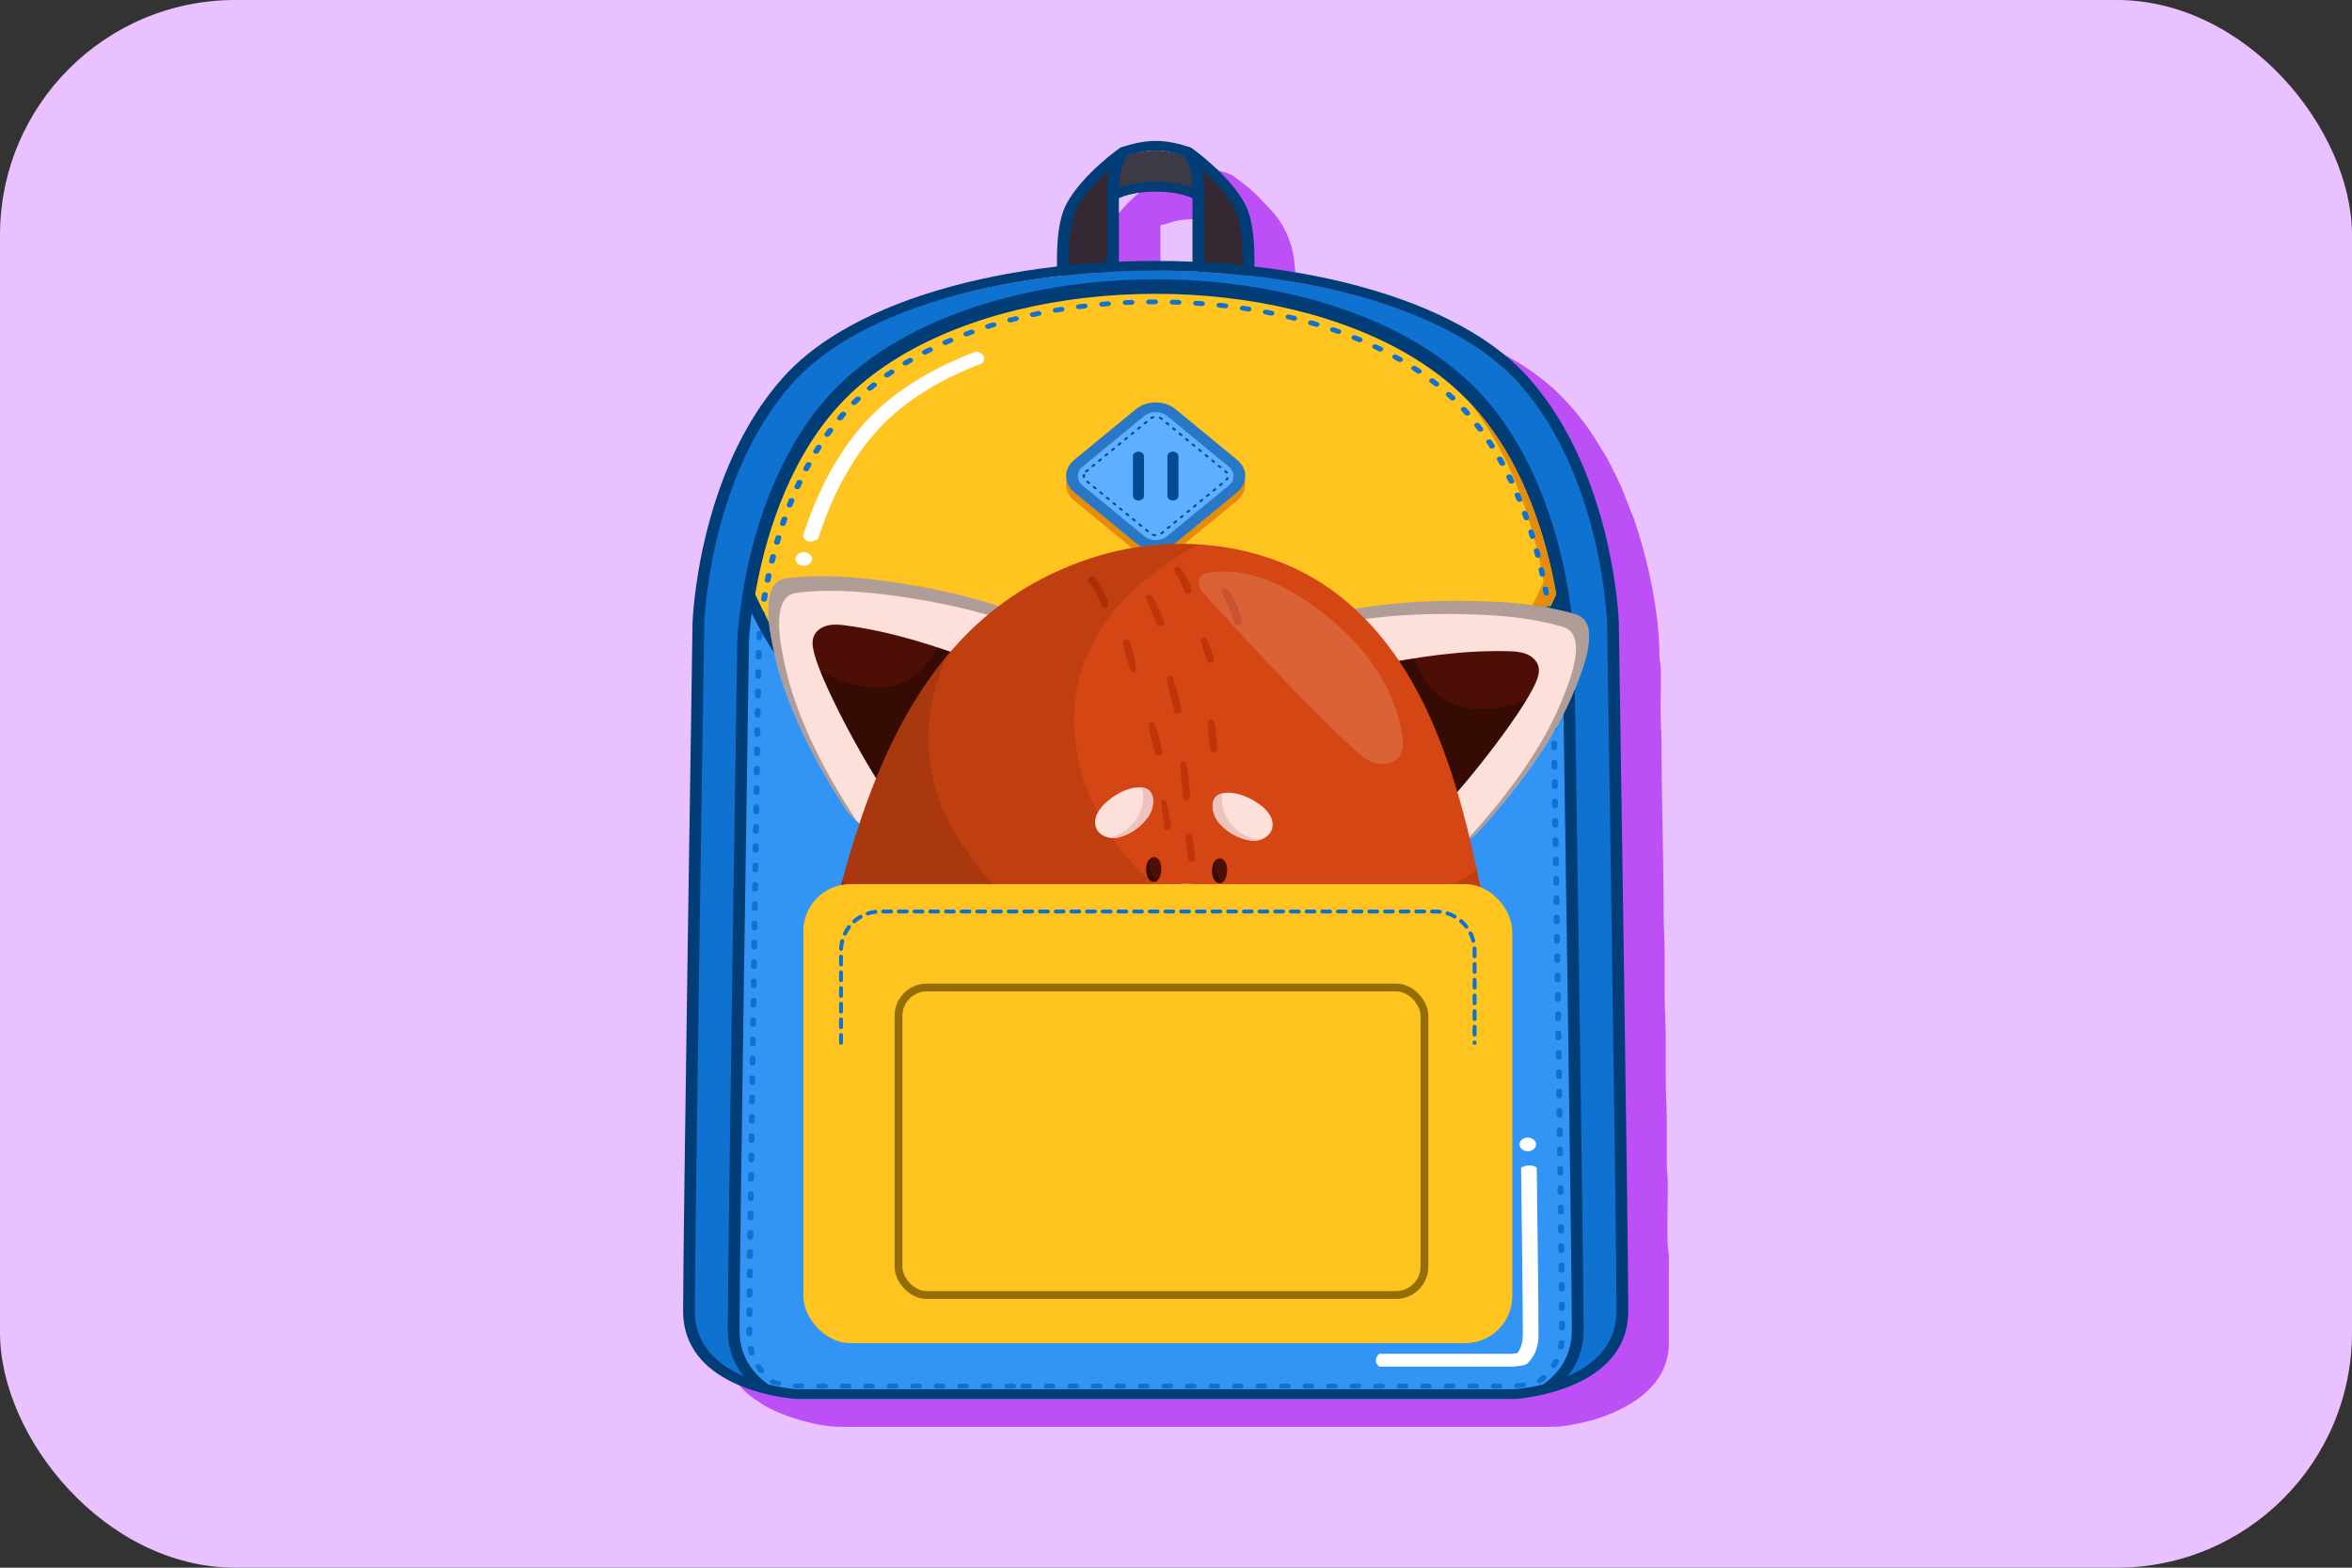<svg width="300" height="200" viewBox="0 0 300 200" fill="none" xmlns="http://www.w3.org/2000/svg">
<rect x="0" y="0" width="300" height="200" fill="#333333" stroke="none"/>
<rect width="300" height="200" rx="30" fill="#E9C1FF"/>
<path fill-rule="evenodd" clip-rule="evenodd" d="M148.015 36.814V28.728C149.824 28.382 149.583 27.963 152.799 27.963C155.255 27.963 155.878 28.478 157.185 28.728V36.814L151.869 36.704C150.406 36.704 149.462 36.814 148.015 36.814ZM139.909 36.267V37.469C139.116 37.469 137.41 37.762 136.685 37.878C131.769 38.66 129.613 39.14 124.907 40.432C122.015 41.226 119.771 42.21 117.183 43.26L112.589 45.601C105.202 49.994 101.849 54.893 98.619 61.649C98.251 62.418 97.933 63.087 97.632 63.897C97.35 64.656 96.984 65.505 96.745 66.227C96.465 67.074 96.294 67.817 95.998 68.672C95.512 70.077 94.997 72.298 94.708 73.73C94.008 77.187 93.396 80.847 93.396 84.889C93.396 89.056 93.257 92.917 93.264 97.127C93.265 98.245 93.13 98.944 93.131 100.077L93.132 106.196C93.138 107.219 92.998 108.017 92.998 109.146C92.998 121.25 92.566 133.439 92.599 145.53C92.602 146.624 92.466 147.34 92.466 148.48V154.599C92.466 155.728 92.326 156.526 92.332 157.549L92.2 169.677C92.2 172.938 93.107 176.494 96.32 178.528C96.696 178.766 96.92 178.955 97.344 179.216C99.741 180.692 104.316 182.024 107.084 182.024H198.248C199.675 182.024 202.618 181.36 203.85 180.948C208.675 179.339 212.866 176.373 212.866 171.316L212.869 160.387C212.872 159.753 212.766 159.587 212.733 159.079C212.605 157.137 212.732 153.38 212.733 151.103C212.734 150.068 212.594 149.442 212.6 148.481C212.611 146.697 212.601 144.911 212.601 143.127C212.601 141.243 212.468 139.682 212.468 137.882C212.468 136.097 212.468 134.313 212.468 132.528C212.468 130.644 212.335 129.083 212.335 127.284C212.335 125.499 212.335 123.714 212.335 121.93C212.335 120.04 212.202 118.532 212.202 116.685C212.202 109.601 211.936 102.536 211.936 95.488C211.936 93.6 211.803 92.102 211.803 90.243C211.803 88.534 211.914 86.567 211.804 84.889C211.771 84.394 211.667 84.292 211.666 83.691C211.656 78.144 210.19 71.358 208.426 66.251L206.83 62.209C206.259 60.985 205.166 58.631 204.418 57.527L203.344 55.788C202.318 54.124 200.313 51.619 198.745 50.172C198.44 49.89 198.329 49.724 198.018 49.459C194.983 46.866 193.237 45.962 189.769 44.113C189.091 43.752 188.419 43.478 187.744 43.156C182.625 40.71 173.908 38.635 168.178 37.827C167.341 37.709 166.085 37.469 165.291 37.469C165.291 35.527 165.199 32.972 164.708 31.393C163.775 28.394 162.611 27.273 160.394 24.997C159.267 23.841 158.477 23.371 157.419 22.526C156.585 21.859 153.806 21.408 152.533 21.408C151.287 21.408 150.422 21.651 149.4 21.891C147.958 22.228 147.897 22.322 146.985 23.074L144.253 25.526C142.678 27.065 141.43 28.617 140.688 30.571C140.136 32.027 139.909 34.324 139.909 36.267Z" fill="#BC4FF5"/>
<path fill-rule="evenodd" clip-rule="evenodd" d="M164.313 178.466H130.505H101.607C101.607 178.466 87.881 177.665 87.881 167.859C87.881 158.053 89.081 80.098 89.081 80.098C89.081 80.098 89.681 61.226 100.482 49.138C117.896 29.648 176.922 29.648 194.336 49.138C205.137 61.226 205.737 80.098 205.737 80.098C205.737 80.098 206.937 158.053 206.937 167.859C206.937 177.665 193.211 178.466 193.211 178.466H164.313Z" fill="#0F72D0"/>
<path fill-rule="evenodd" clip-rule="evenodd" d="M164.313 178.466H130.505H101.607C101.607 178.466 99.868 178.364 97.628 177.791C95.355 176.212 93.581 173.851 93.581 170.326C93.581 160.52 94.781 82.565 94.781 82.565C94.781 82.565 95.381 63.693 106.182 51.605C123.739 31.955 171.078 31.955 188.636 51.605C199.437 63.693 200.037 82.565 200.037 82.565C200.037 82.565 201.237 160.52 201.237 170.326C201.237 173.851 199.462 176.212 197.19 177.791C194.95 178.364 193.211 178.466 193.211 178.466H164.313Z" fill="#3294F5"/>
<path fill-rule="evenodd" clip-rule="evenodd" d="M95.555 75.877C96.688 69.283 99.459 59.13 106.182 51.605C123.74 31.955 171.079 31.955 188.636 51.605C195.36 59.13 198.131 69.284 199.264 75.877C196.681 81.548 193.681 86.486 191.039 86.572C186.503 86.721 161.044 86.654 147.409 86.606C133.775 86.654 108.315 86.721 103.78 86.572C101.138 86.486 98.138 81.548 95.555 75.877Z" fill="#FFC420"/>
<path fill-rule="evenodd" clip-rule="evenodd" d="M135.593 35.155C135.494 32.444 135.62 28.913 136.714 26.874C138.664 23.235 143.314 19.966 143.314 19.966C143.314 19.966 141.964 21.446 141.964 24.962V34.653C139.823 34.758 137.695 34.927 135.593 35.155Z" fill="#342832"/>
<path fill-rule="evenodd" clip-rule="evenodd" d="M141.964 25.538C144.826 24.053 149.992 24.053 152.854 25.538V24.962C152.854 21.446 151.504 19.966 151.504 19.966C148.314 18.957 146.504 18.957 143.314 19.966C143.314 19.966 141.964 21.446 141.964 24.962V25.538Z" fill="#3D3A45"/>
<path fill-rule="evenodd" clip-rule="evenodd" d="M159.225 35.155C159.325 32.444 159.198 28.913 158.105 26.874C156.155 23.235 151.504 19.966 151.504 19.966C151.504 19.966 152.854 21.446 152.854 24.962V34.653C154.996 34.758 157.124 34.927 159.225 35.155Z" fill="#342832"/>
<path fill-rule="evenodd" clip-rule="evenodd" d="M130.506 176.513C130.071 176.513 129.98 177.032 130.423 177.123C130.452 177.127 130.475 177.13 130.506 177.13H131.256C131.69 177.13 131.781 176.612 131.338 176.521C131.31 176.517 131.286 176.513 131.256 176.513H130.506ZM129.231 177.13C129.665 177.13 129.756 176.612 129.313 176.521C129.285 176.517 129.262 176.514 129.231 176.514H128.481C128.047 176.514 127.956 177.032 128.399 177.123C128.427 177.127 128.45 177.13 128.481 177.13H129.231ZM126.231 177.13C126.665 177.13 126.756 176.612 126.313 176.521C126.285 176.517 126.261 176.514 126.231 176.514H125.481C125.046 176.514 124.955 177.032 125.398 177.123C125.426 177.127 125.45 177.13 125.481 177.13H126.231ZM123.23 177.13C123.665 177.13 123.756 176.612 123.313 176.521C123.284 176.517 123.261 176.514 123.23 176.514H122.48C122.046 176.514 121.955 177.032 122.398 177.123C122.426 177.127 122.449 177.13 122.48 177.13H123.23ZM120.23 177.13C120.664 177.13 120.755 176.612 120.312 176.521C120.284 176.517 120.26 176.514 120.23 176.514H119.48C119.045 176.514 118.954 177.032 119.397 177.123C119.425 177.127 119.449 177.13 119.48 177.13H120.23ZM117.229 177.13C117.664 177.13 117.754 176.612 117.312 176.521C117.283 176.517 117.26 176.514 117.229 176.514H116.479C116.045 176.514 115.954 177.032 116.397 177.123C116.425 177.127 116.448 177.13 116.479 177.13H117.229ZM114.229 177.13C114.663 177.13 114.754 176.612 114.311 176.521C114.283 176.517 114.259 176.514 114.229 176.514H113.479C113.044 176.514 112.953 177.032 113.396 177.123C113.425 177.127 113.448 177.13 113.479 177.13H114.229ZM111.228 177.13C111.663 177.13 111.754 176.612 111.311 176.521C111.282 176.517 111.259 176.514 111.228 176.514H110.478C110.044 176.514 109.953 177.032 110.396 177.123C110.424 177.127 110.447 177.13 110.478 177.13H111.228ZM108.228 177.13C108.662 177.13 108.753 176.612 108.31 176.521C108.282 176.517 108.258 176.514 108.228 176.514H107.478C107.043 176.514 106.952 177.032 107.395 177.123C107.424 177.127 107.447 177.13 107.478 177.13H108.228ZM105.227 177.13C105.662 177.13 105.753 176.612 105.31 176.521C105.282 176.517 105.258 176.514 105.227 176.514H104.477C104.043 176.514 103.952 177.032 104.395 177.123C104.423 177.127 104.447 177.13 104.477 177.13H105.227ZM102.227 177.13C102.661 177.13 102.752 176.612 102.309 176.521C102.281 176.517 102.258 176.514 102.227 176.514C102.058 176.514 101.73 176.529 101.521 176.498C101.425 176.489 101.344 176.509 101.266 176.55C100.979 176.713 101.093 177.077 101.435 177.111C101.505 177.116 101.576 177.125 101.646 177.129C101.672 177.131 101.696 177.132 101.72 177.13H102.227ZM99.177 176.764C99.649 176.855 99.843 176.283 99.363 176.166C99.176 176.129 98.989 176.087 98.803 176.044C98.463 175.802 97.973 176.186 98.277 176.481C98.306 176.505 98.333 176.526 98.363 176.548C98.425 176.591 98.489 176.616 98.551 176.626C98.758 176.674 98.967 176.722 99.177 176.764ZM96.793 175.042C97.023 175.336 97.622 175.127 97.449 174.747C97.44 174.731 97.431 174.718 97.419 174.703C97.291 174.544 97.158 174.366 97.051 174.197C96.976 174.08 96.812 174.015 96.656 174.039C96.403 174.078 96.27 174.303 96.391 174.49C96.518 174.679 96.648 174.862 96.793 175.042ZM95.547 172.698C95.639 173.019 96.231 173.006 96.284 172.655C96.287 172.613 96.286 172.587 96.274 172.546C96.215 172.35 96.174 172.162 96.124 171.967C96.043 171.59 95.35 171.647 95.38 172.046C95.414 172.255 95.485 172.493 95.547 172.698ZM95.207 170.177C95.207 170.556 95.895 170.603 95.955 170.207C95.967 169.998 95.957 169.772 95.958 169.561C95.958 169.171 95.238 169.135 95.208 169.555L95.207 170.177ZM95.219 167.708C95.219 168.101 95.94 168.134 95.97 167.716C95.97 167.509 95.973 167.302 95.975 167.095C95.975 166.711 95.283 166.668 95.226 167.065C95.214 167.275 95.221 167.497 95.219 167.708ZM95.241 165.24C95.241 165.624 95.933 165.669 95.99 165.269C96.001 165.06 95.995 164.84 95.997 164.629C95.997 164.245 95.306 164.2 95.249 164.6C95.237 164.81 95.243 165.029 95.241 165.24ZM95.266 162.773C95.266 163.138 95.898 163.203 96.007 162.847C96.012 162.824 96.017 162.804 96.017 162.779C96.017 162.573 96.021 162.367 96.023 162.162C96.023 161.798 95.391 161.732 95.283 162.089C95.278 162.112 95.273 162.132 95.273 162.156C95.271 162.362 95.266 162.568 95.266 162.773ZM95.294 160.306C95.294 160.671 95.926 160.736 96.034 160.38C96.04 160.357 96.044 160.337 96.044 160.312L96.052 159.695C96.052 159.33 95.42 159.265 95.311 159.622C95.306 159.644 95.301 159.664 95.301 159.689L95.294 160.306ZM95.323 157.839C95.323 158.206 95.956 158.265 96.062 157.917C96.068 157.892 96.073 157.872 96.073 157.845L96.081 157.228C96.081 156.861 95.448 156.802 95.342 157.151C95.336 157.175 95.331 157.195 95.331 157.222L95.323 157.839ZM95.353 155.372C95.353 155.739 95.987 155.798 96.092 155.45C96.098 155.425 96.103 155.405 96.103 155.378L96.111 154.761C96.111 154.394 95.478 154.335 95.372 154.684C95.366 154.708 95.361 154.728 95.361 154.755L95.353 155.372ZM95.384 152.905C95.384 153.17 95.755 153.313 96.002 153.143C96.085 153.086 96.134 152.999 96.134 152.911L96.142 152.295C96.142 151.908 95.45 151.868 95.394 152.263C95.381 152.473 95.387 152.693 95.384 152.905ZM95.416 150.438C95.416 150.703 95.786 150.846 96.034 150.677C96.117 150.619 96.166 150.532 96.166 150.445L96.175 149.828C96.175 149.441 95.483 149.402 95.426 149.796C95.413 150.006 95.419 150.226 95.416 150.438ZM95.449 147.971C95.449 148.337 96.081 148.401 96.189 148.045C96.194 148.023 96.199 148.002 96.199 147.978L96.207 147.361C96.207 146.995 95.575 146.931 95.467 147.286C95.462 147.309 95.457 147.329 95.457 147.354L95.449 147.971ZM95.481 145.504C95.481 145.87 96.114 145.934 96.222 145.578C96.227 145.556 96.232 145.536 96.232 145.511L96.24 144.894C96.24 144.528 95.608 144.464 95.5 144.819C95.494 144.842 95.49 144.862 95.49 144.887L95.481 145.504ZM95.515 143.037C95.515 143.401 96.146 143.471 96.256 143.108C96.261 143.087 96.265 143.067 96.265 143.044L96.273 142.427C96.273 142.063 95.642 141.993 95.532 142.356C95.527 142.378 95.523 142.397 95.523 142.42L95.515 143.037ZM95.549 140.57C95.549 140.934 96.179 141.004 96.29 140.641C96.294 140.62 96.299 140.6 96.299 140.577L96.307 139.96C96.307 139.596 95.676 139.527 95.566 139.889C95.561 139.911 95.557 139.931 95.557 139.953L95.549 140.57ZM95.583 138.103C95.583 138.467 96.213 138.537 96.324 138.174C96.329 138.153 96.333 138.133 96.333 138.11L96.341 137.493C96.341 137.129 95.71 137.06 95.6 137.422C95.595 137.444 95.591 137.463 95.591 137.486L95.583 138.103ZM95.617 135.636C95.617 136 96.248 136.07 96.358 135.707C96.363 135.686 96.367 135.666 96.367 135.643L96.376 135.026C96.376 134.662 95.745 134.593 95.634 134.955C95.63 134.977 95.626 134.997 95.626 135.019L95.617 135.636ZM95.651 133.169C95.651 133.554 96.343 133.601 96.401 133.196C96.411 132.986 96.407 132.771 96.41 132.56C96.41 132.175 95.719 132.127 95.661 132.533C95.651 132.742 95.654 132.958 95.651 133.169ZM95.686 130.702C95.686 131.087 96.377 131.135 96.435 130.729C96.446 130.52 96.442 130.303 96.445 130.093C96.445 129.708 95.754 129.66 95.696 130.066C95.686 130.275 95.689 130.492 95.686 130.702ZM95.721 128.235C95.721 128.62 96.412 128.668 96.47 128.262C96.481 128.053 96.477 127.836 96.48 127.626C96.48 127.241 95.789 127.193 95.731 127.599C95.721 127.808 95.724 128.025 95.721 128.235ZM95.757 125.768C95.757 126.153 96.448 126.201 96.506 125.795C96.516 125.586 96.513 125.369 96.516 125.159C96.516 124.774 95.825 124.726 95.767 125.132C95.756 125.341 95.76 125.558 95.757 125.768ZM95.792 123.302C95.792 123.686 96.483 123.734 96.541 123.329C96.552 123.119 96.548 122.902 96.551 122.692C96.551 122.307 95.86 122.26 95.802 122.665C95.792 122.874 95.795 123.091 95.792 123.302ZM95.828 120.835C95.828 121.219 96.519 121.267 96.577 120.862C96.587 120.652 96.584 120.435 96.587 120.225C96.587 119.84 95.896 119.793 95.838 120.198C95.827 120.407 95.831 120.624 95.828 120.835ZM95.864 118.368C95.864 118.752 96.555 118.8 96.613 118.395C96.623 118.185 96.619 117.969 96.623 117.758C96.623 117.373 95.932 117.326 95.874 117.731C95.863 117.941 95.867 118.157 95.864 118.368ZM95.9 115.901C95.9 116.286 96.591 116.333 96.649 115.928C96.659 115.718 96.656 115.502 96.659 115.291C96.659 114.906 95.968 114.859 95.91 115.264C95.899 115.474 95.903 115.69 95.9 115.901ZM95.936 113.434C95.936 113.819 96.627 113.866 96.685 113.461C96.695 113.252 96.692 113.035 96.695 112.825C96.695 112.44 96.004 112.392 95.946 112.797C95.936 113.007 95.939 113.223 95.936 113.434ZM95.972 110.967C95.972 111.352 96.663 111.399 96.721 110.994C96.732 110.784 96.727 110.569 96.731 110.358C96.731 109.973 96.04 109.925 95.982 110.33C95.972 110.54 95.975 110.756 95.972 110.967ZM96.008 108.5C96.008 108.885 96.7 108.932 96.757 108.527C96.768 108.318 96.765 108.101 96.768 107.891C96.768 107.506 96.077 107.458 96.019 107.863C96.008 108.073 96.012 108.29 96.008 108.5ZM96.045 106.033C96.045 106.418 96.737 106.465 96.794 106.06C96.805 105.85 96.801 105.635 96.804 105.424C96.804 105.039 96.113 104.992 96.055 105.396C96.045 105.606 96.048 105.822 96.045 106.033ZM96.082 103.566C96.082 103.951 96.773 103.998 96.831 103.594C96.841 103.384 96.838 103.168 96.841 102.957C96.841 102.572 96.15 102.525 96.092 102.93C96.082 103.14 96.085 103.355 96.082 103.566ZM96.119 101.099C96.119 101.484 96.81 101.532 96.868 101.127C96.878 100.917 96.875 100.701 96.878 100.49C96.878 100.105 96.187 100.058 96.129 100.463C96.118 100.673 96.122 100.888 96.119 101.099ZM96.156 98.632C96.156 99.017 96.847 99.064 96.905 98.66C96.915 98.45 96.912 98.234 96.915 98.023C96.915 97.638 96.224 97.591 96.166 97.996C96.155 98.205 96.159 98.422 96.156 98.632ZM96.193 96.165C96.193 96.551 96.884 96.598 96.942 96.193C96.952 95.983 96.949 95.767 96.952 95.556C96.952 95.171 96.261 95.124 96.203 95.529C96.192 95.739 96.196 95.955 96.193 96.165ZM96.23 93.698C96.23 94.084 96.921 94.131 96.979 93.726C96.989 93.516 96.986 93.3 96.989 93.089C96.989 92.704 96.298 92.657 96.24 93.062C96.23 93.271 96.233 93.488 96.23 93.698ZM96.267 91.232C96.267 91.617 96.958 91.664 97.016 91.259C97.027 91.049 97.023 90.833 97.027 90.623C97.027 90.237 96.335 90.191 96.277 90.595C96.267 90.805 96.27 91.021 96.267 91.232ZM96.305 88.765C96.305 89.15 96.996 89.197 97.054 88.792C97.064 88.583 97.061 88.366 97.064 88.156C97.064 87.77 96.373 87.724 96.315 88.128C96.305 88.338 96.308 88.554 96.305 88.765ZM96.342 86.298C96.342 86.683 97.034 86.73 97.091 86.325C97.102 86.12 97.082 85.888 97.102 85.689C97.102 85.304 96.41 85.257 96.353 85.661C96.342 85.87 96.344 86.088 96.342 86.298ZM96.38 83.831C96.38 84.216 97.071 84.263 97.129 83.859C97.14 83.649 97.136 83.433 97.139 83.222C97.139 82.837 96.448 82.79 96.39 83.194C96.38 83.403 96.383 83.621 96.38 83.831ZM96.476 81.349C96.448 81.742 97.165 81.809 97.224 81.394C97.239 81.189 97.258 80.983 97.277 80.778C97.289 80.616 97.159 80.478 96.967 80.45C96.752 80.417 96.542 80.554 96.529 80.731L96.476 81.349ZM96.731 78.88C96.679 79.244 97.35 79.371 97.471 78.974C97.51 78.768 97.528 78.542 97.556 78.332C97.567 78.256 97.543 78.191 97.496 78.128C97.293 77.887 96.851 77.981 96.811 78.264C96.783 78.469 96.756 78.674 96.731 78.88ZM97.088 76.42C97.033 76.804 97.707 76.918 97.828 76.523C97.869 76.317 97.898 76.103 97.935 75.895C97.993 75.491 97.279 75.403 97.192 75.807C97.156 76.011 97.121 76.216 97.088 76.42ZM97.541 73.972C97.459 74.35 98.162 74.492 98.279 74.082C98.323 73.878 98.364 73.673 98.407 73.469C98.483 73.117 97.882 72.961 97.698 73.285C97.684 73.313 97.675 73.332 97.669 73.361C97.625 73.564 97.582 73.768 97.541 73.972ZM98.09 71.536C98.004 71.933 98.703 72.061 98.824 71.661C98.867 71.461 98.925 71.256 98.976 71.057C99.063 70.65 98.355 70.536 98.242 70.929L98.09 71.536ZM98.738 69.116C98.716 69.193 98.73 69.282 98.781 69.346C98.959 69.584 99.391 69.525 99.467 69.26L99.644 68.663C99.756 68.275 99.059 68.115 98.918 68.51L98.738 69.116ZM99.493 66.716C99.376 67.023 99.889 67.268 100.157 66.981C100.186 66.947 100.2 66.922 100.215 66.883L100.419 66.293C100.54 65.975 100.004 65.731 99.742 66.041C99.722 66.07 99.711 66.088 99.699 66.12C99.629 66.319 99.56 66.517 99.493 66.716ZM100.361 64.342C100.309 64.48 100.374 64.631 100.531 64.704C100.734 64.8 101.003 64.721 101.075 64.532C101.151 64.338 101.229 64.144 101.308 63.95C101.455 63.564 100.774 63.366 100.597 63.753C100.517 63.949 100.438 64.145 100.361 64.342ZM101.354 61.999C101.199 62.338 101.772 62.592 102.027 62.266C102.038 62.249 102.048 62.234 102.056 62.216C102.143 62.025 102.231 61.834 102.321 61.644C102.492 61.27 101.833 61.047 101.631 61.403C101.532 61.595 101.443 61.803 101.354 61.999ZM102.483 59.696C102.448 59.761 102.443 59.829 102.464 59.899C102.555 60.18 103.028 60.21 103.17 59.943C103.269 59.756 103.369 59.569 103.471 59.382C103.664 59.02 103.024 58.762 102.795 59.116C102.685 59.306 102.585 59.504 102.483 59.696ZM103.76 57.446C103.682 57.567 103.721 57.728 103.85 57.818C104.04 57.948 104.313 57.904 104.43 57.723C104.541 57.541 104.654 57.359 104.769 57.179C104.961 56.883 104.503 56.568 104.174 56.816C104.144 56.842 104.126 56.86 104.105 56.892C103.988 57.075 103.873 57.26 103.76 57.446ZM105.203 55.259C104.972 55.577 105.513 55.907 105.816 55.612C105.828 55.599 105.839 55.588 105.849 55.574C105.975 55.398 106.102 55.222 106.231 55.048C106.483 54.703 105.861 54.381 105.592 54.724C105.462 54.903 105.332 55.08 105.203 55.259ZM106.827 53.159C106.562 53.464 107.101 53.845 107.432 53.523C107.581 53.355 107.721 53.18 107.87 53.011C108.142 52.699 107.61 52.335 107.284 52.627C107.126 52.791 106.972 52.986 106.827 53.159ZM108.65 51.168C108.362 51.448 108.83 51.845 109.184 51.599C109.201 51.586 109.214 51.575 109.229 51.561C109.385 51.404 109.545 51.248 109.707 51.095C110.011 50.8 109.517 50.405 109.165 50.67C108.99 50.821 108.812 51.006 108.65 51.168ZM110.683 49.318C110.381 49.566 110.753 49.982 111.14 49.8C111.17 49.784 111.191 49.772 111.217 49.751C111.387 49.606 111.566 49.46 111.743 49.321C112.079 49.045 111.62 48.623 111.251 48.856C111.065 48.99 110.857 49.169 110.683 49.318ZM112.898 47.617C112.546 47.863 112.961 48.337 113.372 48.095C113.567 47.964 113.76 47.825 113.955 47.692C114.315 47.441 113.904 46.988 113.51 47.196C113.299 47.325 113.105 47.486 112.898 47.617ZM115.272 46.07C114.917 46.278 115.225 46.762 115.665 46.593L115.714 46.568C115.914 46.447 116.115 46.329 116.317 46.212C116.715 45.978 116.305 45.485 115.897 45.701C115.687 45.818 115.477 45.946 115.272 46.07ZM117.779 44.674C117.362 44.894 117.749 45.408 118.175 45.197C118.385 45.09 118.596 44.983 118.808 44.878C119.206 44.681 118.897 44.165 118.445 44.339C118.223 44.44 117.996 44.563 117.779 44.674ZM120.396 43.428C120.22 43.505 120.15 43.683 120.232 43.829C120.325 43.992 120.561 44.055 120.75 43.972C120.968 43.876 121.188 43.781 121.408 43.688C121.772 43.528 121.613 43.085 121.212 43.105C121.157 43.111 121.116 43.117 121.066 43.139C120.842 43.234 120.619 43.33 120.396 43.428ZM123.107 42.326C122.968 42.376 122.878 42.5 122.888 42.623C122.904 42.843 123.174 42.975 123.418 42.888C123.64 42.801 123.872 42.72 124.097 42.638C124.282 42.572 124.368 42.399 124.298 42.247C124.222 42.081 123.992 42.003 123.797 42.073C123.568 42.155 123.332 42.238 123.107 42.326ZM125.894 41.365C125.491 41.489 125.628 42.005 126.083 41.958C126.112 41.954 126.135 41.949 126.163 41.941C126.395 41.868 126.627 41.795 126.86 41.725C127.24 41.608 127.156 41.148 126.751 41.127C126.693 41.127 126.654 41.13 126.601 41.146L125.894 41.365ZM128.744 40.539C128.307 40.651 128.459 41.208 128.936 41.135C129.181 41.081 129.438 41.005 129.683 40.943C129.826 40.906 129.928 40.807 129.946 40.688C129.982 40.465 129.721 40.287 129.465 40.353L128.744 40.539ZM131.644 39.844C131.239 39.922 131.277 40.45 131.753 40.45C131.783 40.449 131.805 40.446 131.833 40.441L132.556 40.289C132.973 40.208 132.918 39.681 132.457 39.681C132.426 39.683 132.404 39.684 132.375 39.69L131.644 39.844ZM134.583 39.276C134.101 39.369 134.244 39.951 134.735 39.88C134.978 39.838 135.222 39.798 135.465 39.758C135.873 39.699 135.87 39.194 135.438 39.149C135.393 39.147 135.366 39.147 135.323 39.153C135.076 39.193 134.829 39.233 134.583 39.276ZM137.552 38.831C137.104 38.895 137.15 39.422 137.59 39.443C137.618 39.443 137.642 39.444 137.668 39.44L138.405 39.349C138.816 39.309 138.854 38.784 138.384 38.736C138.353 38.734 138.329 38.735 138.299 38.738C138.05 38.768 137.801 38.799 137.552 38.831ZM140.545 38.506C140.399 38.52 140.272 38.6 140.228 38.718C140.143 38.926 140.357 39.145 140.625 39.119L141.366 39.057C141.819 39.013 141.813 38.489 141.374 38.443C141.347 38.442 141.323 38.44 141.296 38.443C141.045 38.463 140.795 38.485 140.545 38.506ZM143.552 38.299C143.119 38.32 143.065 38.842 143.514 38.911C143.543 38.914 143.567 38.916 143.597 38.914L144.341 38.881C144.784 38.86 144.83 38.338 144.384 38.269C144.357 38.266 144.334 38.264 144.306 38.265C144.055 38.275 143.803 38.286 143.552 38.299ZM146.568 38.208C146.119 38.208 146.049 38.774 146.539 38.824C146.793 38.832 147.066 38.821 147.323 38.821C147.757 38.821 147.848 38.302 147.405 38.211C147.377 38.207 147.354 38.204 147.323 38.204L146.568 38.208ZM149.586 38.234C149.186 38.215 149.029 38.696 149.443 38.832C149.485 38.843 149.513 38.848 149.56 38.851C149.808 38.857 150.057 38.865 150.305 38.875C150.757 38.897 150.859 38.332 150.378 38.262C150.126 38.242 149.841 38.24 149.586 38.234ZM152.599 38.376C152.194 38.356 152.034 38.787 152.392 38.956C152.441 38.975 152.483 38.988 152.538 38.991C152.785 39.007 153.033 39.025 153.28 39.044C153.379 39.053 153.474 39.025 153.551 38.977C153.812 38.797 153.686 38.462 153.351 38.43C153.101 38.409 152.849 38.392 152.599 38.376ZM155.6 38.635C155.116 38.588 155.012 39.175 155.492 39.245C155.741 39.274 155.992 39.299 156.242 39.328C156.72 39.375 156.841 38.812 156.372 38.721C156.122 38.686 155.853 38.66 155.6 38.635ZM158.584 39.013C158.444 38.992 158.306 39.036 158.219 39.129C158.048 39.311 158.177 39.58 158.451 39.62C158.69 39.649 158.944 39.693 159.183 39.731C159.668 39.802 159.808 39.219 159.338 39.128C159.095 39.087 158.828 39.042 158.584 39.013ZM161.541 39.512C161.134 39.433 160.88 39.897 161.286 40.087C161.315 40.098 161.34 40.106 161.371 40.112C161.613 40.159 161.854 40.206 162.096 40.255C162.566 40.346 162.763 39.774 162.28 39.657C162.034 39.608 161.788 39.559 161.541 39.512ZM164.464 40.136C164.058 40.031 163.778 40.514 164.179 40.702C164.205 40.714 164.228 40.721 164.256 40.728C164.494 40.785 164.732 40.843 164.97 40.902C165.405 41.013 165.664 40.49 165.233 40.325L165.189 40.312C164.948 40.252 164.706 40.193 164.464 40.136ZM167.343 40.888C166.955 40.768 166.636 41.216 167.008 41.434C167.038 41.45 167.061 41.46 167.095 41.47C167.329 41.537 167.562 41.606 167.795 41.675C168.223 41.807 168.518 41.297 168.097 41.112C167.864 41.029 167.585 40.957 167.343 40.888ZM170.167 41.773C170.044 41.729 169.887 41.748 169.785 41.819C169.565 41.97 169.616 42.248 169.878 42.342C170.107 42.421 170.336 42.501 170.564 42.582C170.995 42.737 171.316 42.213 170.884 42.024C170.653 41.935 170.403 41.854 170.167 41.773ZM172.922 42.796C172.575 42.644 172.19 43.021 172.484 43.285C172.52 43.315 172.546 43.33 172.591 43.35C172.813 43.439 173.036 43.529 173.256 43.623C173.596 43.772 173.978 43.431 173.717 43.152C173.677 43.116 173.651 43.097 173.599 43.074C173.373 42.981 173.149 42.888 172.922 42.796ZM175.594 43.961C175.15 43.767 174.799 44.288 175.22 44.496C175.435 44.597 175.649 44.7 175.862 44.805C175.985 44.866 176.146 44.862 176.265 44.795C176.491 44.666 176.482 44.392 176.247 44.275C176.03 44.169 175.813 44.064 175.594 43.961ZM178.165 45.273C177.825 45.074 177.362 45.453 177.691 45.748C177.71 45.762 177.724 45.772 177.746 45.785C177.952 45.898 178.156 46.013 178.359 46.13C178.729 46.347 179.181 45.916 178.82 45.644C178.619 45.516 178.379 45.391 178.165 45.273ZM180.615 46.736C180.313 46.526 179.827 46.837 180.074 47.153C180.102 47.182 180.117 47.196 180.152 47.221C180.346 47.346 180.54 47.474 180.731 47.602C181.059 47.831 181.544 47.473 181.261 47.171C181.243 47.153 181.228 47.14 181.206 47.125C181.01 46.994 180.814 46.864 180.615 46.736ZM182.922 48.351C182.785 48.247 182.571 48.24 182.428 48.339C182.254 48.459 182.245 48.677 182.412 48.803C182.594 48.941 182.773 49.082 182.952 49.222C183.012 49.272 183.102 49.304 183.184 49.308C183.535 49.327 183.724 48.984 183.473 48.779C183.291 48.635 183.108 48.492 182.922 48.351ZM185.059 50.118C184.733 49.828 184.175 50.212 184.505 50.534C184.671 50.684 184.837 50.835 184.999 50.988C185.283 51.264 185.835 50.961 185.605 50.63C185.593 50.613 185.58 50.599 185.565 50.584C185.4 50.426 185.229 50.271 185.059 50.118ZM187.002 52.033C186.879 51.891 186.621 51.873 186.463 51.983C186.305 52.093 186.287 52.27 186.405 52.406C186.552 52.565 186.697 52.741 186.846 52.895C187.1 53.187 187.664 52.938 187.498 52.598C187.485 52.574 187.474 52.557 187.456 52.535C187.311 52.367 187.155 52.197 187.002 52.033ZM188.734 54.077C188.682 54.01 188.604 53.965 188.514 53.945C188.185 53.873 187.919 54.175 188.102 54.409C188.236 54.581 188.368 54.753 188.497 54.926C188.718 55.229 189.31 55.028 189.173 54.666C189.161 54.643 189.153 54.626 189.137 54.605C189.005 54.428 188.871 54.252 188.734 54.077ZM190.276 56.218C190.208 56.114 190.067 56.051 189.926 56.058C189.649 56.072 189.487 56.313 189.617 56.513C189.736 56.693 189.853 56.872 189.97 57.053C190.114 57.275 190.501 57.271 190.638 57.045C190.691 56.959 190.689 56.852 190.633 56.766C190.516 56.583 190.397 56.4 190.276 56.218ZM191.644 58.434C191.445 58.084 190.783 58.3 190.956 58.68C191.057 58.871 191.171 59.062 191.277 59.252C191.311 59.316 191.375 59.37 191.451 59.401C191.764 59.53 192.103 59.266 191.961 58.999C191.857 58.81 191.751 58.622 191.644 58.434ZM192.854 60.71C192.802 60.597 192.656 60.517 192.512 60.517C192.237 60.517 192.063 60.733 192.158 60.941L192.435 61.511C192.467 61.583 192.529 61.634 192.609 61.672C192.923 61.8 193.256 61.554 193.133 61.286L192.854 60.71ZM193.921 63.032C193.833 62.839 193.568 62.766 193.359 62.877C193.218 62.951 193.154 63.108 193.212 63.235L193.456 63.815C193.632 64.202 194.313 64.004 194.166 63.618L193.921 63.032ZM194.857 65.389C194.726 65.043 194.097 65.129 194.124 65.505C194.128 65.528 194.131 65.546 194.139 65.568L194.352 66.156C194.486 66.51 195.112 66.413 195.086 66.047C195.082 66.024 195.08 66.005 195.072 65.983L194.857 65.389ZM195.674 67.776C195.578 67.44 194.936 67.476 194.936 67.863C194.938 67.888 194.941 67.907 194.948 67.93C195.01 68.128 195.073 68.327 195.133 68.525C195.23 68.867 195.872 68.825 195.872 68.442C195.87 68.417 195.867 68.399 195.861 68.376L195.674 67.776ZM196.381 70.185C196.272 69.805 195.587 69.903 195.643 70.292C195.688 70.498 195.754 70.711 195.807 70.918C195.92 71.311 196.628 71.197 196.541 70.79L196.381 70.185ZM196.984 72.612C196.91 72.264 196.27 72.278 196.241 72.656C196.241 72.681 196.242 72.701 196.247 72.724L196.381 73.329C196.457 73.682 197.097 73.661 197.126 73.289C197.126 73.264 197.125 73.245 197.12 73.221L196.984 72.612ZM197.49 75.053C197.406 74.663 196.716 74.733 196.746 75.125C196.775 75.332 196.823 75.546 196.86 75.754C196.946 76.158 197.66 76.07 197.602 75.666L197.49 75.053ZM197.901 77.507C197.851 77.153 197.212 77.14 197.156 77.513C197.154 77.537 197.153 77.556 197.156 77.581L197.243 78.191C197.275 78.41 197.568 78.534 197.802 78.424C197.932 78.363 198.006 78.243 197.989 78.122L197.901 77.507ZM198.215 79.971C198.156 79.564 197.438 79.617 197.467 80.024L197.529 80.636C197.553 80.98 198.188 81.035 198.273 80.66C198.277 80.634 198.278 80.615 198.277 80.588L198.215 79.971ZM198.414 82.447C198.388 82.076 197.752 82.047 197.67 82.406C197.666 82.428 197.663 82.448 197.664 82.471L198.42 82.596L198.414 82.447ZM197.671 82.62L198.42 82.6L198.42 82.596C198.426 82.76 198.434 82.943 198.426 83.103C198.365 83.507 197.678 83.449 197.678 83.079L197.671 82.62ZM198.456 84.922C198.456 84.553 197.769 84.495 197.707 84.898C197.698 85.108 197.712 85.335 197.715 85.546C197.715 85.916 198.403 85.974 198.464 85.57C198.473 85.361 198.459 85.133 198.456 84.922ZM198.494 87.389C198.494 87.019 197.806 86.962 197.745 87.365L197.743 87.396L197.753 88.013C197.753 88.382 198.44 88.441 198.501 88.037L198.503 88.005L198.494 87.389ZM198.531 89.856C198.531 89.486 197.844 89.429 197.782 89.832L197.781 89.863L197.79 90.48C197.79 90.85 198.478 90.907 198.539 90.504L198.541 90.472L198.531 89.856ZM198.568 92.323C198.568 91.953 197.881 91.896 197.82 92.299C197.81 92.509 197.825 92.735 197.828 92.947C197.828 93.317 198.515 93.374 198.576 92.971L198.578 92.939L198.568 92.323ZM198.606 94.789C198.606 94.42 197.918 94.362 197.857 94.766L197.856 94.797L197.865 95.414C197.865 95.783 198.553 95.841 198.614 95.438C198.623 95.227 198.609 95.002 198.606 94.789ZM198.643 97.256C198.643 96.887 197.955 96.829 197.894 97.233L197.893 97.264L197.902 97.881C197.902 98.25 198.59 98.308 198.651 97.905L198.652 97.873L198.643 97.256ZM198.68 99.723C198.68 99.354 197.992 99.296 197.931 99.699C197.922 99.911 197.936 100.135 197.939 100.348C197.939 100.403 197.959 100.454 197.991 100.501C198.194 100.772 198.689 100.654 198.689 100.34L198.68 99.723ZM198.717 102.19C198.717 101.821 198.029 101.763 197.968 102.166C197.959 102.377 197.973 102.602 197.976 102.814C197.976 102.869 197.995 102.921 198.028 102.967C198.231 103.239 198.726 103.121 198.726 102.807C198.723 102.602 198.717 102.395 198.717 102.19ZM198.754 104.657C198.754 104.602 198.734 104.551 198.702 104.504C198.499 104.233 198.003 104.35 198.003 104.665L198.013 105.281C198.013 105.336 198.032 105.388 198.065 105.434C198.268 105.706 198.763 105.588 198.763 105.274L198.754 104.657ZM198.79 107.124C198.79 107.069 198.771 107.017 198.738 106.971C198.535 106.699 198.04 106.817 198.04 107.131L198.049 107.748C198.049 108.118 198.737 108.175 198.798 107.772C198.807 107.561 198.793 107.337 198.79 107.124ZM198.827 109.591C198.827 109.536 198.807 109.484 198.775 109.438C198.572 109.166 198.077 109.284 198.077 109.598L198.086 110.215C198.086 110.27 198.105 110.322 198.138 110.368C198.341 110.639 198.836 110.522 198.836 110.207L198.827 109.591ZM198.863 112.058C198.863 112.003 198.843 111.951 198.811 111.905C198.608 111.633 198.113 111.751 198.113 112.065L198.122 112.682C198.122 112.737 198.142 112.789 198.174 112.835C198.377 113.106 198.872 112.989 198.872 112.675L198.863 112.058ZM198.899 114.525C198.899 114.47 198.88 114.418 198.848 114.372C198.644 114.1 198.149 114.218 198.149 114.532L198.158 115.149C198.158 115.204 198.178 115.256 198.21 115.302C198.413 115.573 198.908 115.456 198.908 115.141L198.899 114.525ZM198.935 116.992C198.935 116.937 198.916 116.885 198.884 116.839C198.68 116.567 198.185 116.685 198.185 116.999L198.194 117.616C198.194 117.671 198.214 117.722 198.246 117.769C198.449 118.04 198.944 117.923 198.944 117.608L198.935 116.992ZM198.971 119.459C198.971 119.404 198.952 119.352 198.919 119.306C198.716 119.034 198.221 119.152 198.221 119.466L198.23 120.083C198.23 120.138 198.25 120.189 198.282 120.236C198.485 120.507 198.98 120.389 198.98 120.075L198.971 119.459ZM199.007 121.925C199.007 121.87 198.987 121.819 198.955 121.772C198.752 121.501 198.257 121.619 198.257 121.933L198.266 122.55C198.266 122.606 198.287 122.662 198.322 122.709C198.529 122.973 199.016 122.853 199.016 122.542L199.007 121.925ZM199.043 124.392C199.043 124.336 199.021 124.28 198.986 124.233C198.78 123.969 198.293 124.089 198.293 124.4L198.302 125.016C198.302 125.073 198.323 125.129 198.358 125.176C198.565 125.44 199.052 125.32 199.052 125.009L199.043 124.392ZM199.078 126.859C199.078 126.803 199.057 126.747 199.022 126.7C198.815 126.436 198.328 126.556 198.328 126.867L198.337 127.483C198.337 127.54 198.358 127.596 198.393 127.643C198.6 127.907 199.087 127.787 199.087 127.476L199.078 126.859ZM199.113 129.326C199.113 129.27 199.092 129.214 199.057 129.167C198.85 128.903 198.363 129.023 198.363 129.334L198.372 129.95C198.372 130.007 198.393 130.062 198.428 130.109C198.635 130.374 199.122 130.254 199.122 129.943L199.113 129.326ZM199.148 131.793C199.148 131.737 199.127 131.681 199.092 131.634C198.885 131.37 198.398 131.49 198.398 131.8L198.407 132.417C198.407 132.474 198.428 132.529 198.463 132.576C198.67 132.841 199.157 132.721 199.157 132.41L199.148 131.793ZM199.183 134.26C199.183 134.108 199.038 133.975 198.856 133.958C198.627 133.934 198.433 134.079 198.433 134.267L198.441 134.884C198.441 134.94 198.463 134.996 198.498 135.043C198.704 135.307 199.192 135.188 199.192 134.877L199.183 134.26ZM199.217 136.727C199.217 136.575 199.072 136.442 198.891 136.425C198.661 136.401 198.467 136.546 198.467 136.734L198.476 137.351C198.476 137.503 198.621 137.636 198.803 137.653C199.032 137.677 199.226 137.532 199.226 137.344L199.217 136.727ZM199.252 139.194C199.252 139.042 199.106 138.909 198.925 138.892C198.695 138.868 198.501 139.013 198.501 139.201L198.51 139.818C198.51 139.97 198.655 140.102 198.837 140.12C199.066 140.144 199.26 139.999 199.26 139.811L199.252 139.194ZM199.285 141.661C199.285 141.509 199.14 141.376 198.959 141.359C198.729 141.335 198.535 141.48 198.535 141.668L198.544 142.285C198.544 142.436 198.689 142.569 198.871 142.587C199.1 142.61 199.294 142.465 199.294 142.278L199.285 141.661ZM199.319 144.128C199.319 143.769 198.662 143.696 198.573 144.086C198.571 144.103 198.569 144.117 198.569 144.135L198.577 144.752C198.577 145.11 199.235 145.183 199.323 144.794C199.326 144.777 199.327 144.762 199.327 144.745L199.319 144.128ZM199.352 146.595C199.352 146.236 198.695 146.163 198.606 146.553C198.604 146.57 198.602 146.584 198.602 146.602L198.61 147.218C198.61 147.577 199.268 147.65 199.356 147.26C199.359 147.244 199.36 147.229 199.36 147.212L199.352 146.595ZM199.385 149.062C199.385 148.703 198.728 148.63 198.639 149.02C198.636 149.037 198.635 149.051 198.635 149.069L198.643 149.685C198.643 150.047 199.306 150.115 199.389 149.726L199.393 149.679L199.385 149.062ZM199.417 151.529C199.417 151.167 198.754 151.099 198.671 151.489L198.667 151.535L198.675 152.152C198.675 152.514 199.338 152.582 199.421 152.193L199.425 152.146L199.417 151.529ZM199.448 153.996C199.448 153.634 198.786 153.566 198.702 153.955L198.698 154.002L198.706 154.619C198.706 154.99 199.397 155.047 199.455 154.64C199.464 154.43 199.45 154.207 199.448 153.996ZM199.479 156.463C199.479 156.091 198.789 156.035 198.73 156.441C198.722 156.65 198.733 156.876 198.737 157.086C198.737 157.458 199.428 157.514 199.486 157.107C199.494 156.897 199.482 156.675 199.479 156.463ZM199.509 158.93C199.509 158.558 198.818 158.502 198.76 158.908C198.752 159.108 198.755 159.354 198.766 159.553C198.766 159.925 199.457 159.981 199.515 159.574C199.524 159.364 199.511 159.142 199.509 158.93ZM199.537 161.397C199.537 161.025 198.847 160.969 198.789 161.375C198.78 161.585 198.792 161.808 198.794 162.019C198.794 162.392 199.485 162.447 199.543 162.042C199.552 161.831 199.54 161.609 199.537 161.397ZM199.564 163.864C199.564 163.492 198.876 163.438 198.816 163.838C198.805 164.049 198.818 164.274 198.82 164.486C198.82 164.859 199.508 164.912 199.569 164.513L199.57 164.481L199.564 163.864ZM199.588 166.332C199.588 166.215 199.506 166.11 199.377 166.057C199.124 165.959 198.838 166.105 198.838 166.336L198.843 166.953C198.843 167.322 199.529 167.387 199.593 166.972C199.6 166.763 199.59 166.542 199.588 166.332ZM199.607 168.799C199.607 168.446 198.977 168.367 198.865 168.735C198.86 168.758 198.857 168.778 198.857 168.802L198.86 169.419C198.86 169.526 198.931 169.63 199.048 169.685C199.298 169.802 199.61 169.656 199.61 169.417L199.607 168.799ZM199.56 171.294C199.589 170.885 198.871 170.835 198.813 171.239C198.794 171.431 198.763 171.64 198.723 171.83C198.657 172.14 199.165 172.335 199.411 172.044C199.44 172.001 199.454 171.974 199.464 171.927C199.504 171.72 199.539 171.504 199.56 171.294ZM198.84 173.776C199.017 173.388 198.343 173.171 198.147 173.54C198.056 173.721 197.956 173.902 197.845 174.076C197.649 174.378 198.139 174.686 198.445 174.435C198.474 174.408 198.492 174.39 198.512 174.358C198.632 174.169 198.741 173.972 198.84 173.776ZM197.185 175.942C197.502 175.634 196.977 175.242 196.635 175.523L196.625 175.532C196.462 175.679 196.301 175.819 196.126 175.958C195.891 176.151 196.036 176.471 196.362 176.489C196.463 176.494 196.572 176.463 196.644 176.404C196.833 176.254 197.008 176.102 197.185 175.942ZM194.321 176.996C194.749 176.934 194.725 176.408 194.271 176.385C194.24 176.385 194.217 176.385 194.188 176.389C194.175 176.389 194.132 176.397 194.115 176.399C193.899 176.432 193.681 176.451 193.465 176.481C193.04 176.522 193.022 177.047 193.473 177.094C193.505 177.095 193.528 177.096 193.561 177.093C193.567 177.09 194.182 177.016 194.243 177.007C194.26 177.005 194.307 176.996 194.321 176.996ZM191.265 177.13C191.699 177.13 191.79 176.612 191.347 176.521C191.319 176.517 191.296 176.514 191.265 176.514H190.515C190.081 176.514 189.99 177.032 190.433 177.123C190.461 177.127 190.484 177.13 190.515 177.13H191.265ZM188.265 177.13C188.699 177.13 188.79 176.612 188.347 176.521C188.319 176.517 188.295 176.514 188.265 176.514H187.515C187.08 176.514 186.989 177.032 187.432 177.123C187.46 177.127 187.484 177.13 187.515 177.13H188.265ZM185.264 177.13C185.699 177.13 185.79 176.612 185.346 176.521C185.318 176.517 185.295 176.514 185.264 176.514H184.514C184.08 176.514 183.989 177.032 184.432 177.123C184.46 177.127 184.483 177.13 184.514 177.13H185.264ZM182.264 177.13C182.698 177.13 182.789 176.612 182.346 176.521C182.318 176.517 182.294 176.514 182.264 176.514H181.514C181.079 176.514 180.988 177.032 181.431 177.123C181.459 177.127 181.483 177.13 181.514 177.13H182.264ZM179.263 177.13C179.698 177.13 179.788 176.612 179.346 176.521C179.317 176.517 179.294 176.514 179.263 176.514H178.513C178.079 176.514 177.988 177.032 178.431 177.123C178.459 177.127 178.482 177.13 178.513 177.13H179.263ZM176.263 177.13C176.697 177.13 176.788 176.612 176.345 176.521C176.317 176.517 176.294 176.514 176.263 176.514H175.513C175.078 176.514 174.988 177.032 175.43 177.123C175.459 177.127 175.482 177.13 175.513 177.13H176.263ZM173.262 177.13C173.697 177.13 173.788 176.612 173.345 176.521C173.317 176.517 173.293 176.514 173.262 176.514H172.512C172.078 176.514 171.987 177.032 172.43 177.123C172.458 177.127 172.482 177.13 172.512 177.13H173.262ZM170.262 177.13C170.696 177.13 170.787 176.612 170.344 176.521C170.316 176.517 170.293 176.514 170.262 176.514H169.512C169.077 176.514 168.986 177.032 169.429 177.123C169.458 177.127 169.481 177.13 169.512 177.13H170.262ZM167.261 177.13C167.696 177.13 167.787 176.612 167.344 176.521C167.316 176.517 167.292 176.514 167.261 176.514H166.511C166.077 176.514 165.986 177.032 166.429 177.123C166.457 177.127 166.481 177.13 166.511 177.13H167.261ZM164.261 177.13C164.695 177.13 164.786 176.612 164.343 176.521C164.315 176.517 164.292 176.514 164.261 176.514H163.511C163.077 176.514 162.986 177.032 163.429 177.123C163.457 177.127 163.48 177.13 163.511 177.13H164.261ZM161.26 177.13C161.695 177.13 161.786 176.612 161.343 176.521C161.315 176.517 161.291 176.514 161.26 176.514H160.51C160.076 176.514 159.985 177.032 160.428 177.123C160.456 177.127 160.48 177.13 160.51 177.13H161.26ZM158.26 177.13C158.694 177.13 158.785 176.612 158.342 176.521C158.314 176.517 158.291 176.514 158.26 176.514H157.51C157.076 176.514 156.985 177.032 157.428 177.123C157.456 177.127 157.479 177.13 157.51 177.13H158.26ZM155.26 177.13C155.694 177.13 155.785 176.612 155.342 176.521C155.314 176.517 155.29 176.514 155.26 176.514H154.509C154.075 176.514 153.984 177.032 154.427 177.123C154.455 177.127 154.479 177.13 154.509 177.13H155.26ZM152.259 177.13C152.693 177.13 152.784 176.612 152.341 176.521C152.313 176.517 152.29 176.514 152.259 176.514H151.509C151.075 176.514 150.984 177.032 151.427 177.123C151.455 177.127 151.478 177.13 151.509 177.13H152.259ZM149.259 177.13C149.693 177.13 149.784 176.612 149.341 176.521C149.313 176.517 149.289 176.514 149.259 176.514H148.508C148.074 176.514 147.983 177.032 148.426 177.123C148.454 177.127 148.478 177.13 148.508 177.13H149.259ZM146.258 177.13C146.693 177.13 146.784 176.612 146.341 176.521C146.312 176.517 146.289 176.514 146.258 176.514H145.508C145.074 176.514 144.983 177.032 145.426 177.123C145.454 177.127 145.477 177.13 145.508 177.13H146.258ZM143.258 177.13C143.692 177.13 143.783 176.612 143.34 176.521C143.312 176.517 143.288 176.514 143.258 176.514H142.507C142.073 176.514 141.982 177.032 142.425 177.123C142.453 177.127 142.477 177.13 142.507 177.13H143.258ZM140.257 177.13C140.692 177.13 140.782 176.612 140.34 176.521C140.311 176.517 140.288 176.514 140.257 176.514H139.507C139.073 176.514 138.982 177.032 139.425 177.123C139.453 177.127 139.476 177.13 139.507 177.13H140.257ZM137.257 177.13C137.691 177.13 137.782 176.612 137.339 176.521C137.311 176.517 137.287 176.514 137.257 176.514H136.507C136.072 176.514 135.981 177.032 136.424 177.123C136.452 177.127 136.476 177.13 136.507 177.13H137.257ZM134.256 177.13C134.691 177.13 134.782 176.612 134.339 176.521C134.31 176.517 134.287 176.514 134.256 176.514H133.506C133.072 176.514 132.981 177.032 133.424 177.123C133.452 177.127 133.476 177.13 133.506 177.13H134.256Z" fill="#0F72D0"/>
<path fill-rule="evenodd" clip-rule="evenodd" d="M134.829 33.999C134.8 32.755 134.822 31.387 134.959 30.093C135.121 28.557 135.444 27.098 136.028 26.009C138.046 22.243 142.814 18.892 142.828 18.882C142.908 18.826 142.998 18.785 143.093 18.762C144.758 18.238 146.077 17.976 147.409 17.976C148.741 17.976 150.059 18.238 151.724 18.761C151.819 18.785 151.91 18.825 151.991 18.882C152.004 18.892 156.772 22.243 158.791 26.009C159.375 27.098 159.697 28.557 159.859 30.093C159.996 31.387 160.019 32.755 159.989 33.999C170.65 35.226 180.58 38.04 187.865 42.441C190.638 44.115 193.031 46.021 194.94 48.157C205.879 60.399 206.483 79.409 206.485 79.464L206.485 79.488C206.496 80.225 207.688 157.678 207.688 167.242C207.688 176.366 196.581 178.118 193.865 178.41L193.815 178.416L193.766 178.421L193.76 178.422L193.72 178.426L193.676 178.43L193.636 178.434L193.634 178.434L193.594 178.438L193.557 178.441L193.528 178.444L193.521 178.444C193.43 178.452 193.362 178.458 193.32 178.461L193.315 178.461L193.273 178.464L193.211 178.466L164.313 178.466H101.607H101.606H101.604H101.603H101.603H101.602H101.601H101.6H101.6H101.599H101.598H101.598H101.597L101.596 178.466H101.596H101.595H101.594H101.594H101.593H101.592H101.591H101.59L101.589 178.466H101.587H101.586L101.585 178.466H101.584H101.583H101.583H101.582H101.582H101.581L101.58 178.466H101.579H101.579H101.578H101.577L101.576 178.466H101.576H101.575H101.574H101.574L101.573 178.466H101.572H101.571L101.57 178.466H101.568L101.567 178.466H101.566L101.565 178.466H101.564H101.563L101.563 178.466H101.562H101.561H101.56L101.56 178.465H101.559H101.559L101.558 178.465H101.557H101.557L101.556 178.465H101.555H101.554L101.554 178.465H101.553H101.553L101.551 178.465L101.55 178.465H101.549L101.547 178.465L101.546 178.465H101.546L101.545 178.465H101.544H101.543L101.543 178.465H101.542L101.541 178.465H101.541H101.54L101.539 178.464H101.539L101.538 178.464H101.537L101.537 178.464H101.536H101.535L101.534 178.464H101.534L101.533 178.464H101.533L101.532 178.464L101.53 178.464L101.529 178.464L101.528 178.464H101.528L101.527 178.464H101.526L101.525 178.464H101.525L101.524 178.463H101.523L101.523 178.463H101.522L101.522 178.463L101.521 178.463L101.519 178.463L101.473 178.46L101.464 178.459L101.445 178.458L101.411 178.455L101.399 178.454L101.332 178.448L101.315 178.447L101.283 178.444L101.249 178.441L101.235 178.44L101.213 178.438L101.175 178.434L101.135 178.43C98.784 178.2 87.131 176.589 87.131 167.243C87.131 157.647 88.33 79.699 88.333 79.475L88.334 79.465C88.335 79.41 88.94 60.4 99.878 48.158C101.787 46.022 104.18 44.116 106.953 42.441C114.238 38.04 124.168 35.226 134.829 33.999ZM198.956 78.221C197.821 80.518 196.627 82.597 195.43 84.153C194.022 85.984 192.551 87.138 191.068 87.187C188.8 87.261 181.288 87.282 172.636 87.277C163.999 87.273 154.226 87.244 147.409 87.22C140.592 87.244 130.82 87.273 122.182 87.277C113.53 87.282 106.019 87.261 103.751 87.187C102.136 87.134 100.53 85.762 99 83.632C97.935 82.149 96.876 80.272 95.863 78.221C95.575 80.525 95.529 81.95 95.528 81.965C95.519 82.537 94.331 159.715 94.331 169.709C94.331 171.371 94.746 172.753 95.426 173.902C96.08 175.006 96.981 175.9 97.996 176.624C99.895 177.096 101.381 177.216 101.631 177.233H130.505H193.187C193.437 177.215 194.923 177.096 196.822 176.624C197.837 175.9 198.738 175.006 199.392 173.902C200.072 172.753 200.487 171.371 200.487 169.709C200.487 159.727 199.302 82.716 199.29 81.97L199.29 81.965C199.29 81.95 199.244 80.525 198.956 78.221ZM99.484 64.278C97.851 68.474 96.888 72.563 96.322 75.81C97.579 78.555 98.932 81.115 100.29 83.005C101.566 84.784 102.781 85.924 103.809 85.958C106.076 86.032 113.563 86.053 122.182 86.049C130.816 86.045 140.589 86.016 147.406 85.992H147.412C154.23 86.016 164.003 86.045 172.636 86.049C181.256 86.053 188.742 86.032 191.009 85.958C191.932 85.928 193.016 84.991 194.165 83.498C195.641 81.578 197.125 78.805 198.497 75.81C197.931 72.564 196.968 68.475 195.335 64.278C193.682 60.031 191.342 55.672 188.033 51.969C185.833 49.506 183.152 47.358 180.116 45.523C171.244 40.164 159.332 37.484 147.409 37.484C135.486 37.484 123.574 40.164 114.703 45.523C111.666 47.358 108.986 49.506 106.786 51.969C103.477 55.672 101.137 60.031 99.484 64.278ZM159.188 35.152C159.168 35.151 159.148 35.15 159.129 35.148C158.162 35.043 157.189 34.95 156.213 34.871L156.164 34.867L156.161 34.867L155.917 34.847L155.87 34.844L155.822 34.84L155.668 34.828C154.727 34.758 153.783 34.7 152.836 34.653C152.819 34.653 152.801 34.652 152.784 34.651C150.999 34.564 149.204 34.521 147.409 34.521C145.614 34.521 143.82 34.564 142.034 34.651C142.017 34.652 141.999 34.653 141.982 34.653C141.031 34.7 140.083 34.758 139.139 34.829L139.091 34.833L139.043 34.836L138.996 34.84L138.654 34.867L138.605 34.871C137.629 34.95 136.656 35.042 135.689 35.148C135.669 35.15 135.65 35.151 135.63 35.152C124.979 36.312 115.056 39.073 107.837 43.433C105.185 45.035 102.901 46.853 101.085 48.885C90.422 60.819 89.829 79.444 89.827 79.498C89.819 80.07 88.63 157.248 88.63 167.242C88.63 171.742 91.719 174.229 94.89 175.596C94.593 175.236 94.321 174.851 94.078 174.441C93.303 173.133 92.831 171.572 92.831 169.709C92.831 160.113 94.03 82.165 94.034 81.941L94.034 81.931C94.035 81.876 94.64 62.867 105.578 50.625C107.871 48.058 110.66 45.821 113.817 43.914C122.955 38.394 135.188 35.634 147.409 35.634C159.63 35.634 171.862 38.394 181 43.914C184.157 45.821 186.946 48.058 189.239 50.625C200.178 62.867 200.782 81.876 200.784 81.931L200.784 81.955C200.795 82.692 201.987 160.145 201.987 169.709C201.987 171.572 201.514 173.133 200.739 174.442C200.496 174.851 200.224 175.236 199.927 175.596C203.098 174.229 206.187 171.742 206.187 167.242C206.187 157.26 205.001 80.249 204.99 79.503L204.99 79.498C204.988 79.444 204.395 60.819 193.732 48.885C191.917 46.853 189.632 45.035 186.98 43.433C179.762 39.073 169.839 36.312 159.188 35.152ZM152.104 33.385V25.273C150.826 24.707 149.124 24.424 147.409 24.424C145.694 24.424 143.992 24.707 142.714 25.273V33.385C144.275 33.32 145.842 33.287 147.409 33.287C148.976 33.287 150.543 33.32 152.104 33.385ZM136.321 33.838C137.939 33.675 139.573 33.548 141.214 33.458V24.921V24.345L141.215 24.197L141.215 24.172L141.218 24.003L141.222 23.86L141.223 23.836L141.224 23.813L141.23 23.674V23.673V23.672L141.238 23.535L141.24 23.512L141.241 23.49L141.251 23.357L141.251 23.355L141.254 23.31L141.262 23.222L141.263 23.2L141.265 23.179L141.277 23.055L141.278 23.049V23.049L141.279 23.041L141.291 22.926L141.296 22.879L141.301 22.837L141.306 22.796L141.312 22.755V22.754L141.317 22.714L141.326 22.643L141.334 22.592L141.339 22.552L141.345 22.512L141.351 22.472V22.472L141.358 22.433L141.364 22.394L141.37 22.355L141.377 22.316L141.383 22.278L141.39 22.239L141.403 22.164L141.41 22.126L141.417 22.089L141.421 22.07L141.425 22.052L141.432 22.015L141.439 21.979L141.447 21.942V21.942L141.454 21.906L141.462 21.87L141.47 21.835L141.477 21.799L141.485 21.764L141.493 21.729L141.509 21.66C140.103 22.907 138.388 24.658 137.398 26.505C136.889 27.454 136.602 28.781 136.453 30.199C136.325 31.416 136.298 32.683 136.321 33.838ZM153.604 33.458C155.246 33.548 156.879 33.675 158.498 33.838C158.52 32.683 158.494 31.416 158.365 30.199C158.215 28.781 157.928 27.455 157.419 26.505C156.43 24.658 154.715 22.907 153.309 21.66L153.324 21.729L153.332 21.764L153.34 21.799L153.348 21.835L153.356 21.87L153.363 21.906L153.371 21.942V21.942L153.379 21.979L153.386 22.015L153.393 22.052L153.397 22.07L153.4 22.089L153.407 22.126L153.414 22.164L153.428 22.24L153.435 22.278L153.441 22.316L153.448 22.355L153.454 22.394L153.46 22.433L153.467 22.472V22.472L153.473 22.512L153.479 22.552L153.484 22.592L153.492 22.643L153.501 22.714L153.507 22.754V22.755L153.512 22.796L153.517 22.838L153.522 22.879L153.527 22.926L153.54 23.042L153.54 23.049V23.049L153.541 23.055L153.553 23.179L153.555 23.2L153.557 23.222L153.564 23.311L153.567 23.355L153.568 23.357L153.577 23.49L153.578 23.512L153.58 23.535L153.588 23.672V23.673V23.673V23.674L153.594 23.813L153.595 23.836L153.596 23.86L153.6 24.003L153.603 24.172V24.172L153.604 24.197L153.604 24.345V24.921V33.458ZM143.808 19.852L143.799 19.865L143.794 19.871C143.739 19.95 143.669 20.059 143.591 20.2L143.574 20.231L143.571 20.236L143.551 20.274C143.437 20.489 143.31 20.77 143.189 21.123L143.168 21.186L143.168 21.187L143.147 21.25C143.085 21.443 143.026 21.656 142.972 21.889L142.967 21.912C142.938 22.037 142.911 22.168 142.886 22.305L142.885 22.312L142.876 22.363L142.87 22.399L142.865 22.427L142.855 22.489L142.841 22.577L142.841 22.579L142.827 22.672L142.818 22.741L142.813 22.776L142.802 22.859L142.802 22.863L142.791 22.955L142.79 22.967L142.78 23.055L142.779 23.058L142.77 23.154L142.769 23.158L142.76 23.261L142.754 23.331L142.751 23.365L142.748 23.402L142.744 23.47L142.742 23.495L142.738 23.555L142.735 23.608L142.731 23.686L142.726 23.791L142.726 23.797L142.721 23.91C144.106 23.43 145.763 23.19 147.409 23.19C149.056 23.19 150.713 23.43 152.097 23.91L152.093 23.797L152.093 23.791L152.088 23.686L152.084 23.608L152.081 23.555L152.077 23.495L152.075 23.47L152.07 23.402L152.067 23.365L152.065 23.331L152.059 23.261L152.05 23.158L152.049 23.154L152.039 23.058L152.039 23.055L152.029 22.967L152.028 22.955L152.017 22.863L152.017 22.859L152.006 22.776L152.001 22.741L151.992 22.672L151.978 22.579L151.978 22.577L151.964 22.489L151.954 22.427L151.949 22.399L151.943 22.363L151.934 22.312L151.932 22.305C151.907 22.168 151.88 22.037 151.852 21.912L151.847 21.889C151.793 21.656 151.733 21.443 151.672 21.25L151.651 21.187L151.651 21.186L151.629 21.123C151.509 20.77 151.381 20.489 151.267 20.274L151.247 20.236L151.245 20.231L151.228 20.2C151.149 20.059 151.079 19.95 151.024 19.871L151.02 19.865L151.011 19.852C149.615 19.424 148.506 19.209 147.409 19.209C146.313 19.209 145.203 19.424 143.808 19.852Z" fill="#013D77"/>
<path fill-rule="evenodd" clip-rule="evenodd" d="M196.889 74.233C194.306 79.903 191.306 84.841 188.663 84.928C184.128 85.077 158.668 85.01 145.034 84.961C131.854 85.008 107.627 85.072 101.927 84.942C102.599 85.573 103.233 85.939 103.809 85.958C106.076 86.032 113.563 86.053 122.182 86.049C130.815 86.045 140.589 86.016 147.406 85.992H147.412C154.229 86.016 164.003 86.045 172.636 86.049C181.255 86.053 188.742 86.032 191.009 85.958C191.932 85.928 193.016 84.991 194.164 83.498C195.218 82.128 196.276 80.323 197.293 78.314C197.267 78.278 197.249 78.236 197.243 78.191L197.156 77.581C197.152 77.556 197.153 77.537 197.155 77.513C197.199 77.225 197.587 77.167 197.787 77.317C198.026 76.823 198.263 76.32 198.496 75.81C197.93 72.564 196.967 68.475 195.334 64.278C193.681 60.031 191.341 55.672 188.032 51.969C187.788 51.695 187.538 51.425 187.282 51.16C190.233 54.796 192.348 58.935 193.863 62.946C193.886 62.971 193.905 63 193.92 63.032L194.166 63.618C194.19 63.683 194.192 63.743 194.175 63.796C194.344 64.266 194.504 64.734 194.657 65.198C194.745 65.231 194.82 65.293 194.856 65.389L195.071 65.983C195.079 66.005 195.082 66.024 195.085 66.047C195.092 66.139 195.057 66.215 194.998 66.27C195.131 66.701 195.257 67.128 195.377 67.551C195.512 67.569 195.635 67.643 195.673 67.776L195.86 68.376C195.866 68.399 195.869 68.417 195.871 68.442C195.871 68.573 195.796 68.663 195.694 68.713C195.803 69.129 195.907 69.54 196.004 69.945C196.166 69.94 196.331 70.014 196.38 70.185L196.54 70.79C196.581 70.981 196.448 71.107 196.282 71.147C196.374 71.562 196.46 71.969 196.54 72.367C196.728 72.338 196.943 72.42 196.984 72.612L197.119 73.221C197.124 73.245 197.125 73.263 197.125 73.289C197.111 73.474 196.945 73.572 196.773 73.581C196.814 73.802 196.852 74.019 196.889 74.233ZM196.859 75.754C196.822 75.546 196.775 75.332 196.745 75.125C196.715 74.733 197.406 74.663 197.49 75.053L197.602 75.666C197.659 76.07 196.946 76.158 196.859 75.754Z" fill="#E48D0A"/>
<path fill-rule="evenodd" clip-rule="evenodd" d="M137.016 59.732L144.897 53.253C145.589 52.684 146.5 52.4 147.409 52.4C148.318 52.4 149.227 52.684 149.919 53.252H149.922L157.802 59.732C158.494 60.301 158.84 61.05 158.84 61.798C158.84 62.545 158.494 63.293 157.802 63.861V63.864L149.922 70.343C149.23 70.912 148.319 71.196 147.41 71.196C146.5 71.196 145.589 70.912 144.897 70.343L137.017 63.864C136.325 63.295 135.979 62.546 135.979 61.798C135.979 61.052 136.325 60.303 137.018 59.733L137.016 59.732ZM145.957 54.125L138.077 60.604H138.074C137.678 60.93 137.479 61.363 137.479 61.798C137.479 62.231 137.678 62.664 138.077 62.992L145.957 69.471C146.356 69.799 146.883 69.963 147.409 69.963C147.936 69.963 148.463 69.799 148.861 69.471L156.742 62.992L156.743 62.993C157.141 62.665 157.339 62.232 157.339 61.798C157.339 61.365 157.14 60.932 156.742 60.604L148.861 54.125L148.862 54.123C148.464 53.797 147.937 53.633 147.409 53.633C146.883 53.633 146.356 53.797 145.957 54.125Z" fill="#E48D0A"/>
<path fill-rule="evenodd" clip-rule="evenodd" d="M137.546 59.105L145.427 52.626C146.517 51.729 148.301 51.729 149.391 52.626L157.271 59.105C158.361 60.001 158.361 61.468 157.271 62.364L149.391 68.844C148.301 69.74 146.517 69.74 145.427 68.844L137.546 62.364C136.456 61.468 136.456 60.001 137.546 59.105Z" fill="#5EAFFF"/>
<path fill-rule="evenodd" clip-rule="evenodd" d="M138.431 60.067C138.294 60.18 138.502 60.35 138.638 60.238L138.846 60.067C138.982 59.955 138.775 59.784 138.638 59.897L138.431 60.067ZM138.401 60.623C138.434 60.472 138.147 60.422 138.111 60.584C138.096 60.681 138.09 60.763 138.107 60.861C138.145 61.029 138.43 60.972 138.398 60.827C138.386 60.756 138.39 60.694 138.401 60.623ZM138.805 61.363C138.668 61.251 138.46 61.422 138.597 61.534L138.805 61.705C138.941 61.817 139.149 61.646 139.012 61.534L138.805 61.363ZM139.636 62.046C139.499 61.934 139.291 62.105 139.428 62.217L139.636 62.388C139.772 62.5 139.98 62.329 139.843 62.217L139.636 62.046ZM140.466 62.73C140.33 62.617 140.122 62.788 140.259 62.9L140.467 63.071C140.603 63.183 140.811 63.013 140.674 62.9L140.466 62.73ZM141.297 63.413C141.161 63.3 140.953 63.471 141.09 63.583L141.297 63.754C141.434 63.867 141.642 63.696 141.505 63.583L141.297 63.413ZM142.128 64.096C141.992 63.983 141.784 64.154 141.921 64.266L142.128 64.437C142.265 64.55 142.472 64.379 142.336 64.266L142.128 64.096ZM142.959 64.779C142.822 64.667 142.615 64.837 142.751 64.95L142.959 65.12C143.095 65.233 143.303 65.062 143.167 64.95L142.959 64.779ZM143.79 65.462C143.653 65.35 143.445 65.52 143.582 65.633L143.79 65.803C143.926 65.916 144.134 65.745 143.997 65.633L143.79 65.462ZM144.62 66.145C144.484 66.033 144.276 66.203 144.413 66.316L144.62 66.486C144.757 66.599 144.965 66.428 144.828 66.316L144.62 66.145ZM145.451 66.828C145.315 66.716 145.107 66.886 145.243 66.999L145.451 67.169C145.588 67.282 145.795 67.111 145.659 66.999L145.451 66.828ZM146.282 67.511C146.145 67.399 145.938 67.57 146.074 67.682L146.282 67.853C146.419 67.965 146.626 67.794 146.49 67.682L146.282 67.511ZM147.112 68.116C146.918 68.058 146.832 68.29 147.002 68.34C147.11 68.377 147.212 68.395 147.328 68.405C147.52 68.42 147.547 68.179 147.354 68.165C147.262 68.153 147.2 68.146 147.112 68.116ZM148.039 67.961C147.902 68.073 148.11 68.244 148.247 68.132L148.454 67.961C148.591 67.849 148.383 67.678 148.247 67.79L148.039 67.961ZM148.87 67.278C148.733 67.39 148.941 67.561 149.077 67.448L149.285 67.278C149.422 67.165 149.214 66.995 149.078 67.107L148.87 67.278ZM149.701 66.595C149.564 66.707 149.772 66.878 149.908 66.765L150.116 66.594C150.253 66.482 150.045 66.311 149.908 66.424L149.701 66.595ZM150.532 65.911C150.395 66.024 150.603 66.195 150.739 66.082L150.947 65.911C151.083 65.799 150.876 65.628 150.739 65.741L150.532 65.911ZM151.362 65.228C151.226 65.341 151.433 65.511 151.57 65.399L151.778 65.228C151.914 65.116 151.707 64.945 151.57 65.058L151.362 65.228ZM152.193 64.545C152.057 64.657 152.264 64.828 152.401 64.716L152.608 64.545C152.745 64.433 152.537 64.262 152.401 64.374L152.193 64.545ZM153.024 63.862C152.887 63.975 153.095 64.145 153.232 64.033L153.439 63.862C153.576 63.75 153.368 63.579 153.232 63.691L153.024 63.862ZM153.855 63.179C153.718 63.291 153.926 63.462 154.062 63.35L154.27 63.179C154.407 63.067 154.199 62.896 154.062 63.008L153.855 63.179ZM154.685 62.496C154.549 62.608 154.756 62.779 154.893 62.667L155.101 62.496C155.237 62.384 155.03 62.213 154.893 62.325L154.685 62.496ZM155.516 61.813C155.38 61.925 155.587 62.096 155.724 61.984L155.932 61.813C156.068 61.701 155.861 61.53 155.724 61.642L155.516 61.813ZM156.32 61.139C156.213 61.252 156.431 61.415 156.561 61.277C156.632 61.193 156.669 61.127 156.712 61.031C156.775 60.889 156.503 60.798 156.434 60.955C156.401 61.027 156.374 61.075 156.32 61.139ZM156.348 60.361C156.444 60.492 156.701 60.374 156.597 60.232C156.538 60.152 156.469 60.093 156.388 60.027C156.251 59.915 156.044 60.085 156.18 60.198C156.246 60.251 156.3 60.296 156.348 60.361ZM155.557 59.685C155.694 59.797 155.902 59.627 155.765 59.514L155.557 59.344C155.421 59.231 155.213 59.402 155.35 59.514L155.557 59.685ZM154.726 59.002C154.863 59.114 155.071 58.944 154.934 58.831L154.726 58.66C154.59 58.548 154.382 58.719 154.519 58.831L154.726 59.002ZM153.895 58.319C154.032 58.431 154.24 58.26 154.103 58.148L153.895 57.977C153.759 57.865 153.551 58.036 153.688 58.148L153.895 58.319ZM153.065 57.636C153.201 57.748 153.409 57.577 153.272 57.465L153.065 57.294C152.928 57.182 152.72 57.352 152.857 57.465L153.065 57.636ZM152.234 56.953C152.37 57.065 152.578 56.894 152.441 56.782L152.234 56.611C152.097 56.499 151.89 56.669 152.026 56.782L152.234 56.953ZM151.403 56.27C151.54 56.382 151.747 56.211 151.611 56.099L151.403 55.928C151.267 55.816 151.059 55.986 151.195 56.099L151.403 56.27ZM150.572 55.586C150.709 55.699 150.917 55.528 150.78 55.416L150.572 55.245C150.436 55.133 150.228 55.303 150.365 55.416L150.572 55.586ZM149.742 54.903C149.878 55.016 150.086 54.845 149.949 54.733L149.742 54.562C149.605 54.45 149.397 54.62 149.534 54.733L149.742 54.903ZM148.911 54.22C149.047 54.333 149.255 54.162 149.118 54.05L148.911 53.879C148.774 53.767 148.567 53.937 148.703 54.05L148.911 54.22ZM148.08 53.537C148.217 53.65 148.424 53.479 148.288 53.366C148.205 53.299 148.136 53.245 148.036 53.195C147.866 53.111 147.72 53.321 147.882 53.4C147.961 53.44 148.014 53.483 148.08 53.537ZM147.159 53.334C147.347 53.277 147.239 53.053 147.064 53.105C146.961 53.132 146.852 53.18 146.765 53.232C146.603 53.336 146.794 53.519 146.937 53.427C146.992 53.391 147.092 53.351 147.159 53.334ZM146.323 53.919C146.46 53.807 146.252 53.636 146.115 53.749L145.908 53.919C145.771 54.032 145.979 54.202 146.115 54.09L146.323 53.919ZM145.492 54.602C145.629 54.49 145.421 54.319 145.284 54.432L145.077 54.602C144.94 54.715 145.148 54.886 145.284 54.773L145.492 54.602ZM144.661 55.286C144.798 55.173 144.59 55.002 144.454 55.115L144.246 55.286C144.109 55.398 144.317 55.569 144.454 55.456L144.661 55.286ZM143.83 55.969C143.967 55.857 143.759 55.686 143.623 55.798L143.415 55.969C143.278 56.081 143.486 56.252 143.623 56.14L143.83 55.969ZM143 56.652C143.136 56.54 142.929 56.369 142.792 56.481L142.584 56.652C142.448 56.764 142.655 56.935 142.792 56.823L143 56.652ZM142.169 57.335C142.305 57.223 142.098 57.052 141.961 57.164L141.754 57.335C141.617 57.447 141.825 57.618 141.961 57.506L142.169 57.335ZM141.338 58.018C141.475 57.906 141.267 57.735 141.13 57.847L140.923 58.018C140.786 58.13 140.994 58.301 141.13 58.189L141.338 58.018ZM140.507 58.701C140.644 58.589 140.436 58.418 140.3 58.53L140.092 58.701C139.956 58.813 140.163 58.984 140.3 58.872L140.507 58.701ZM139.677 59.384C139.813 59.272 139.606 59.101 139.469 59.213L139.261 59.384C139.125 59.496 139.332 59.667 139.469 59.555L139.677 59.384Z" fill="#004B91"/>
<path fill-rule="evenodd" clip-rule="evenodd" d="M145.211 57.62C145.598 57.62 145.915 57.881 145.915 58.199V63.27C145.915 63.589 145.598 63.849 145.211 63.849C144.823 63.849 144.507 63.589 144.507 63.27V58.199C144.507 57.881 144.824 57.62 145.211 57.62ZM149.608 57.62C149.995 57.62 150.312 57.881 150.312 58.199V63.27C150.312 63.589 149.995 63.849 149.608 63.849C149.221 63.849 148.904 63.589 148.904 63.27V58.199C148.904 57.881 149.221 57.62 149.608 57.62Z" fill="#004B91"/>
<path fill-rule="evenodd" clip-rule="evenodd" d="M137.016 58.669L144.897 52.19C145.589 51.621 146.5 51.337 147.409 51.337C148.318 51.337 149.227 51.621 149.919 52.189H149.922L157.802 58.669C158.494 59.238 158.84 59.987 158.84 60.735C158.84 61.482 158.494 62.23 157.802 62.798V62.8L149.922 69.28C149.23 69.849 148.319 70.133 147.41 70.133C146.5 70.133 145.589 69.849 144.897 69.28L137.017 62.8C136.325 62.232 135.979 61.483 135.979 60.735C135.979 59.989 136.325 59.24 137.018 58.67L137.016 58.669ZM145.957 53.062L138.077 59.541H138.074C137.678 59.867 137.479 60.3 137.479 60.735C137.479 61.168 137.678 61.601 138.077 61.928L145.957 68.408C146.356 68.736 146.883 68.9 147.409 68.9C147.936 68.9 148.463 68.736 148.861 68.408L156.742 61.928L156.743 61.93C157.141 61.602 157.339 61.169 157.339 60.735C157.339 60.302 157.14 59.869 156.742 59.541L148.861 53.062L148.862 53.06C148.464 52.733 147.937 52.57 147.409 52.57C146.883 52.57 146.356 52.734 145.957 53.062Z" fill="#2978C7"/>
<path fill-rule="evenodd" clip-rule="evenodd" d="M102.519 70.439C103.102 70.439 103.576 70.828 103.576 71.308C103.576 71.788 103.102 72.177 102.519 72.177C101.935 72.177 101.462 71.788 101.462 71.308C101.462 70.828 101.935 70.439 102.519 70.439ZM194.87 145.129C195.453 145.129 195.927 145.518 195.927 145.998C195.927 146.478 195.453 146.867 194.87 146.867C194.286 146.867 193.813 146.478 193.813 145.998C193.813 145.518 194.286 145.129 194.87 145.129ZM175.922 172.71H192.899C193.012 172.699 193.14 172.684 193.263 172.668L193.53 172.629L193.568 172.58C193.637 172.491 193.707 172.387 193.776 172.27C193.92 172.028 194.036 171.746 194.115 171.419C194.193 171.098 194.237 170.735 194.237 170.326C194.237 167.094 194.148 158.997 194.019 148.963H194.02C194.02 148.963 195.106 148.323 196.015 148.963L196.015 148.963C196.146 159.084 196.237 167.213 196.237 170.326C196.237 170.846 196.18 171.315 196.077 171.74C195.963 172.209 195.79 172.624 195.573 172.989C195.483 173.142 195.377 173.297 195.256 173.454C195.159 173.58 195.052 173.705 194.936 173.828C194.797 173.999 194.579 174.127 194.315 174.173C194.054 174.219 193.804 174.257 193.584 174.287C193.378 174.314 193.228 174.332 193.121 174.343C193.065 174.351 193.009 174.355 192.951 174.355H175.923C174.947 173.52 175.922 172.71 175.922 172.71ZM125.31 46.347C122.83 47.277 120.506 48.381 118.39 49.659C117.103 50.436 115.896 51.278 114.783 52.182C113.704 53.059 112.71 53.999 111.816 55C108.16 59.091 105.829 64.123 104.343 68.771C102.734 69.661 102.427 68.364 102.425 68.357C103.966 63.535 106.391 58.3 110.206 54.03C111.162 52.96 112.226 51.954 113.385 51.012C114.568 50.05 115.848 49.158 117.21 48.336C119.436 46.991 121.879 45.831 124.482 44.855C124.489 44.856 126.076 45.086 125.31 46.347Z" fill="white"/>
<path d="M170.86 77.918C172.407 80.225 173.818 82.584 175.102 84.983C178.428 91.17 180.908 97.669 182.74 104.505C183.197 106.204 183.608 107.919 183.99 109.666C183.949 109.465 187.927 106.76 188.291 106.37C194.441 99.753 198.626 93.432 200.731 88.263C201.568 86.204 204.524 79.44 201.002 78.377C196.284 76.951 190.765 76.687 185.871 76.672C175.693 76.64 171.058 78.211 170.86 77.918Z" fill="#FCE0D9"/>
<path d="M175.109 84.976C178.434 91.162 180.914 97.661 182.746 104.497C188.154 98.872 194.314 90.533 195.743 87.397C196.084 86.654 196.428 85.851 196.238 85.059C196.059 84.292 195.4 83.71 194.668 83.428C193.938 83.14 193.129 83.1 192.339 83.078C186.537 82.94 180.796 83.782 175.109 84.976Z" fill="#4D0F05"/>
<g opacity="0.3">
<path d="M170.861 77.916C171.179 78.385 171.489 78.86 171.792 79.333C173.958 78.964 178.14 78.312 184.621 78.328C189.396 78.338 194.78 78.603 199.371 79.987C202.808 81.021 199.926 87.61 199.105 89.62C197.05 94.662 192.975 100.822 186.98 107.27C186.753 107.51 185.117 108.658 183.955 109.517L183.986 109.648C183.944 109.448 187.922 106.742 188.287 106.353C194.437 99.735 198.621 93.414 200.726 88.246C201.564 86.186 204.519 79.423 200.998 78.359C196.279 76.933 190.76 76.669 185.866 76.654C175.694 76.638 171.059 78.209 170.861 77.916Z" fill="black"/>
</g>
<g opacity="0.3">
<path d="M175.111 84.968C176.873 84.601 178.636 84.264 180.406 83.98C181.639 87.363 183.695 90.028 187.851 90.342C190.166 90.608 192.523 90.164 194.706 89.29C192.346 93.158 187.288 99.78 182.75 104.493C180.917 97.656 178.429 91.162 175.111 84.968Z" fill="black"/>
</g>
<path d="M130.056 78.128C128.13 80.155 126.335 82.255 124.656 84.419C120.32 89.992 116.756 96.001 113.785 102.457C113.046 104.062 112.34 105.687 111.674 107.349C111.75 107.16 108.287 103.86 107.995 103.41C103.062 95.906 100.02 89.011 98.823 83.575C98.345 81.409 96.593 74.273 100.246 73.783C105.141 73.126 110.631 73.744 115.467 74.51C125.505 76.102 129.811 78.387 130.056 78.128Z" fill="#FCE0D9"/>
<path d="M124.666 84.421C120.33 89.994 116.766 96.004 113.795 102.46C109.42 96.052 104.778 86.849 103.901 83.53C103.695 82.744 103.493 81.891 103.813 81.144C104.121 80.417 104.866 79.947 105.643 79.78C106.412 79.612 107.214 79.696 107.997 79.806C113.737 80.59 119.256 82.339 124.666 84.421Z" fill="#4D0F05"/>
<g opacity="0.3">
<path d="M130.055 78.13C129.664 78.545 129.273 78.96 128.895 79.384C126.82 78.671 122.815 77.367 116.41 76.349C111.698 75.603 106.346 75.007 101.576 75.639C98.015 76.114 99.722 83.072 100.186 85.183C101.354 90.48 104.313 97.205 109.128 104.519C109.306 104.793 110.729 106.185 111.725 107.217L111.674 107.343C111.75 107.154 108.287 103.854 107.995 103.405C103.063 95.901 100.02 89.006 98.823 83.569C98.346 81.404 96.593 74.267 100.247 73.778C105.141 73.121 110.631 73.738 115.467 74.505C125.504 76.103 129.81 78.389 130.055 78.13Z" fill="black"/>
</g>
<g opacity="0.3">
<path d="M124.668 84.42C122.993 83.779 121.313 83.167 119.617 82.605C117.82 85.749 115.333 88.044 111.183 87.694C108.857 87.59 106.605 86.774 104.605 85.567C106.273 89.75 110.125 97.088 113.796 102.465C116.768 96.003 120.331 89.993 124.668 84.42Z" fill="black"/>
</g>
<path d="M105.229 125.632C105.966 127.414 107.784 128.474 109.521 129.335C109.535 129.344 109.557 129.348 109.57 129.358C110.242 129.689 110.915 130.013 111.598 130.324C115.662 132.2 119.879 133.749 124.186 134.977C124.887 135.179 125.597 135.368 126.309 135.549C139.159 138.857 152.776 139.304 165.86 136.882C169.54 136.205 173.199 135.293 176.713 134.036C179.175 133.156 181.568 132.107 183.862 130.842C185.24 130.078 186.616 129.195 187.735 128.099C188.533 127.317 189.205 126.425 189.64 125.391C190.736 122.814 190.205 119.879 189.656 117.143C187.862 108.195 185.952 99.131 182.09 90.813C178.868 83.873 174.131 77.571 167.396 73.685C159.19 68.952 148.848 68.233 139.902 70.967C137.13 71.813 134.46 72.951 131.975 74.328C115.219 83.649 109.563 103.047 105.378 120.367C104.959 122.12 104.551 123.987 105.229 125.632Z" fill="#D44613"/>
<path d="M168.052 118.838C167.992 120.007 168.317 121.163 168.758 122.248C170.564 126.663 174.236 130.042 176.79 134.062C179.252 133.181 181.644 132.133 183.938 130.867C185.317 130.104 186.693 129.221 187.812 128.125C185.605 124.496 182.793 121.218 179.522 118.493C177.673 116.95 175.599 115.544 173.224 115.133C171.965 114.908 170.577 115.006 169.55 115.774C168.609 116.481 168.111 117.669 168.052 118.838Z" fill="#FCE0D9"/>
<path d="M109.521 129.238C109.534 129.248 109.556 129.251 109.569 129.261C110.241 129.592 110.914 129.917 111.596 130.227C115.66 132.103 119.875 133.651 124.182 134.879C127.842 130.351 131.347 125.678 133.626 120.353C134.274 118.846 134.809 117.075 134.053 115.626C133.422 114.421 132.017 113.771 130.656 113.709C129.288 113.646 127.957 114.082 126.68 114.593C119.556 117.424 113.437 122.677 109.521 129.238Z" fill="#FCE0D9"/>
<path d="M156.554 75.179C157.518 76.273 158.047 77.819 158.385 79.207C158.533 79.805 157.601 80.005 157.445 79.414C157.096 78.046 156.446 76.913 155.887 75.638C155.707 75.229 156.239 74.823 156.554 75.179Z" fill="#BF340A"/>
<path d="M150.459 72.431C151.181 73.225 151.655 74.203 151.964 75.222C152.144 75.81 151.223 75.99 151.04 75.424C150.749 74.513 150.301 73.695 149.816 72.872C149.589 72.485 150.168 72.108 150.459 72.431Z" fill="#BF340A"/>
<path d="M153.966 81.567C154.29 82.364 154.573 83.185 154.857 83.998C155.061 84.575 154.121 84.774 153.925 84.199C153.657 83.425 153.39 82.644 153.162 81.855C153.022 81.393 153.787 81.113 153.966 81.567Z" fill="#BF340A"/>
<path d="M146.95 76.067C147.568 77.031 147.995 78.158 148.465 79.202C148.722 79.773 147.855 80.215 147.598 79.645C147.11 78.568 146.544 77.471 146.217 76.33C146.099 75.871 146.731 75.719 146.95 76.067Z" fill="#BF340A"/>
<path d="M149.636 86.544C150.058 87.834 150.359 89.171 150.688 90.483C150.836 91.073 149.905 91.274 149.756 90.684C149.428 89.372 149.072 88.048 148.837 86.714C148.752 86.194 149.478 86.057 149.636 86.544Z" fill="#BF340A"/>
<path d="M154.86 92.087C155.154 93.154 155.179 94.35 155.288 95.456C155.346 96.046 154.43 96.249 154.373 95.651C154.255 94.515 154.031 93.294 154.109 92.152C154.131 91.701 154.749 91.674 154.86 92.087Z" fill="#BF340A"/>
<path d="M147.245 92.363C147.766 93.416 147.953 94.72 148.244 95.847C148.393 96.438 147.462 96.638 147.313 96.048C147.023 94.913 146.583 93.688 146.532 92.51C146.512 92.134 147.088 92.048 147.245 92.363Z" fill="#BF340A"/>
<path d="M151.305 97.406C151.57 98.782 151.695 100.187 151.823 101.578C151.883 102.162 150.974 102.366 150.915 101.775C150.763 100.35 150.6 98.901 150.578 97.46C150.579 97.051 151.229 97.006 151.305 97.406Z" fill="#BF340A"/>
<path d="M148.732 102.267C149.003 103.294 149.201 104.309 149.371 105.357C149.465 105.916 148.596 106.104 148.509 105.547C148.336 104.468 148.207 103.405 148.134 102.313C148.11 101.959 148.649 101.956 148.732 102.267Z" fill="#BF340A"/>
<path d="M152.062 106.705C152.213 107.601 152.346 108.509 152.473 109.408C152.557 109.988 151.656 110.186 151.573 109.606C151.447 108.699 151.328 107.794 151.232 106.884C151.177 106.361 151.973 106.161 152.062 106.705Z" fill="#BF340A"/>
<path d="M144.129 81.914C144.412 83.003 144.921 84.307 144.881 85.448C144.869 85.789 144.419 85.843 144.268 85.581C143.975 85.094 143.866 84.488 143.71 83.941C143.542 83.333 143.381 82.726 143.22 82.119C143.071 81.528 143.985 81.34 144.129 81.914Z" fill="#BF340A"/>
<path d="M139.594 73.648C140.411 74.636 141.07 75.808 141.363 77.063C141.468 77.512 140.747 77.791 140.575 77.339C140.148 76.219 139.649 75.207 138.891 74.273C138.511 73.809 139.207 73.183 139.594 73.648Z" fill="#BF340A"/>
<g opacity="0.1">
<path d="M120.82 83.644C123.877 80.001 127.531 76.827 131.958 74.366C134.444 72.982 137.113 71.851 139.885 71.005C144.022 69.744 148.457 69.217 152.843 69.481C151.063 70.404 149.367 71.497 147.821 72.637C141.91 76.896 137.486 82.99 137.047 90.359C136.317 102.813 145.63 115.812 158.242 117.903C168.709 119.501 179.681 116.897 188.355 110.984C188.732 112.723 189.088 114.459 189.436 116.201C181.772 123.566 170.332 127.185 159.85 126.614C144.503 125.965 128.271 119.279 120.815 104.623C117.416 97.751 117.866 90.183 120.82 83.644Z" fill="black"/>
</g>
<g opacity="0.2">
<path d="M120.831 83.587C117.875 90.138 117.425 97.712 120.843 104.577C128.295 119.243 144.534 125.934 159.896 126.586C170.383 127.15 181.826 123.537 189.493 116.166C189.558 116.498 189.623 116.829 189.695 117.162C190.245 119.9 190.769 122.837 189.68 125.417C189.37 126.151 188.938 126.814 188.432 127.419C182.122 130.371 175.411 132.355 168.389 132.691C146.688 133.59 121.838 130.429 107.409 112.403C110.238 102.061 114.069 91.648 120.831 83.587Z" fill="black"/>
</g>
<g opacity="0.3">
<path d="M105.375 120.294C106.008 117.659 106.678 114.976 107.416 112.29C121.857 130.351 146.722 133.514 168.433 132.624C175.459 132.288 182.174 130.302 188.487 127.345C188.281 127.589 188.061 127.83 187.829 128.055C186.708 129.154 185.331 130.039 183.951 130.804C181.655 132.073 179.26 133.124 176.795 134.006C173.27 135.264 169.614 136.179 165.93 136.858C152.832 139.284 139.199 138.833 126.335 135.514C121.277 134.207 116.344 132.463 111.606 130.272C110.923 129.953 110.248 129.635 109.576 129.303C107.822 128.43 105.972 127.369 105.229 125.566C104.551 123.909 104.959 122.037 105.375 120.294Z" fill="black"/>
</g>
<g opacity="0.15">
<path d="M160.186 73.505C162.559 74.2 164.743 75.401 166.784 76.78C169.723 78.759 172.416 81.139 174.546 83.965C176.677 86.792 178.237 90.079 178.827 93.561C179.006 94.604 179.063 95.792 178.393 96.618C177.675 97.51 176.321 97.673 175.243 97.306C174.157 96.938 173.284 96.148 172.455 95.366C165.884 89.223 159.808 82.578 153.739 75.941C152.616 74.716 152.441 73.337 154.312 73.04C156.266 72.735 158.298 72.956 160.186 73.505Z" fill="white"/>
</g>
<path d="M160.968 102.86C161.409 103.227 161.819 103.656 162.073 104.172C162.327 104.689 162.419 105.3 162.222 105.841C161.978 106.534 161.3 107.013 160.578 107.172C159.856 107.331 159.1 107.197 158.402 106.948C157.266 106.553 156.237 105.853 155.457 104.94C154.553 103.89 154.093 101.562 155.95 101.201C157.631 100.878 159.7 101.812 160.968 102.86Z" fill="#FCE0D9"/>
<path d="M155.941 101.211C155.949 101.21 155.963 101.209 155.971 101.208C155.774 102.007 155.887 102.941 156.193 103.711C156.972 105.613 158.853 107.028 160.794 107.124C160.722 107.145 160.649 107.167 160.577 107.188C159.855 107.346 159.099 107.213 158.401 106.964C157.265 106.568 156.236 105.869 155.456 104.955C154.552 103.898 154.084 101.564 155.941 101.211Z" fill="#EFC3BD"/>
<path d="M140.809 102.63C140.401 103.046 140.043 103.509 139.842 104.056C139.642 104.595 139.614 105.22 139.863 105.734C140.174 106.396 140.897 106.807 141.633 106.891C142.369 106.974 143.106 106.758 143.772 106.445C144.864 105.929 145.81 105.123 146.492 104.138C147.28 103 147.513 100.628 145.632 100.463C143.923 100.31 141.958 101.458 140.809 102.63Z" fill="#FCE0D9"/>
<path d="M145.634 100.469C145.627 100.467 145.62 100.466 145.604 100.47C145.876 101.244 145.866 102.187 145.63 102.981C145.049 104.954 143.324 106.56 141.405 106.853C141.478 106.867 141.55 106.882 141.631 106.89C142.36 106.972 143.103 106.757 143.769 106.444C144.859 105.93 145.805 105.124 146.486 104.139C147.29 102.998 147.513 100.633 145.634 100.469Z" fill="#EFC3BD"/>
<path d="M156.332 112.037C156.22 112.31 156.024 112.584 155.735 112.657C155.485 112.722 155.211 112.618 155.032 112.433C154.852 112.255 154.744 112.007 154.681 111.758C154.569 111.308 154.568 110.823 154.695 110.374C154.852 109.788 155.475 109.194 156.051 109.689C156.661 110.204 156.613 111.389 156.332 112.037Z" fill="#4D0F05"/>
<g opacity="0.3">
<path d="M154.693 110.38C154.756 110.137 154.909 109.893 155.095 109.721C154.742 110.716 155.166 111.894 156.024 112.494C155.944 112.571 155.844 112.629 155.735 112.656C155.485 112.721 155.21 112.617 155.032 112.432C154.852 112.254 154.744 112.006 154.681 111.757C154.569 111.307 154.573 110.831 154.693 110.38Z" fill="black"/>
</g>
<path d="M147.931 111.873C147.818 112.145 147.623 112.42 147.334 112.493C147.084 112.557 146.809 112.454 146.631 112.268C146.451 112.091 146.343 111.842 146.28 111.593C146.168 111.143 146.166 110.658 146.294 110.209C146.451 109.623 147.074 109.029 147.649 109.524C148.253 110.031 148.212 111.217 147.931 111.873Z" fill="#4D0F05"/>
<g opacity="0.3">
<path d="M146.292 110.21C146.355 109.967 146.508 109.723 146.694 109.551C146.341 110.546 146.765 111.724 147.623 112.324C147.542 112.4 147.443 112.459 147.334 112.486C147.084 112.551 146.809 112.447 146.631 112.262C146.451 112.084 146.343 111.836 146.279 111.587C146.166 111.144 146.172 110.66 146.292 110.21Z" fill="black"/>
</g>
<path d="M156.912 115.183C158.871 117.086 160.27 119.742 160.748 122.087C161.065 123.645 161.124 125.266 160.76 126.82C159.342 132.846 151.785 133.704 146.771 132.379C146.7 132.36 146.635 132.342 146.564 132.323C143.851 131.568 141.082 129.849 140.063 127.119C138.962 124.197 140.078 121.145 141.837 118.725C143.509 116.426 145.83 114.275 148.536 113.275C150.539 112.536 152.711 112.578 154.619 113.532C154.827 113.633 155.032 113.748 155.229 113.869C155.833 114.242 156.395 114.69 156.912 115.183Z" fill="#FCE0D9"/>
<g opacity="0.5">
<path d="M143.524 116.717C144.947 115.235 146.647 113.978 148.538 113.281C148.842 113.165 149.157 113.074 149.461 113.003C147.928 113.84 146.635 115.08 145.895 116.507C144.089 120.105 145.973 124.078 149.201 126.363C152.266 128.287 156.653 128.877 159.294 126.023C159.977 125.342 160.542 124.559 160.977 123.703C161.056 124.753 161.001 125.804 160.762 126.833C160.35 128.58 159.42 129.894 158.182 130.845C157.279 131.141 156.349 131.328 155.438 131.451C150.452 132.063 146.006 129.538 143.616 125.186C142.155 122.408 142.284 119.302 143.524 116.717Z" fill="#EFC3BD"/>
</g>
<path d="M141.838 118.714C142.344 118.018 142.907 117.34 143.523 116.699C142.281 119.292 142.154 122.392 143.617 125.165C146.007 129.519 150.455 132.045 155.442 131.432C156.354 131.309 157.285 131.122 158.188 130.826C155.171 133.15 150.333 133.317 146.774 132.374C146.703 132.355 146.638 132.337 146.566 132.318C143.853 131.563 141.083 129.843 140.063 127.112C138.962 124.188 140.071 121.133 141.838 118.714Z" fill="#EFC3BD"/>
<path d="M143.475 122.609C144.004 124.068 145.342 124.805 146.864 124.354C148.276 123.93 149.312 122.662 150.744 122.339C150.877 122.308 151.006 122.299 151.135 122.289C151.272 121.288 151.467 120.296 151.568 119.289C151.669 118.23 151.713 117.162 151.711 116.094C151.708 115.884 152.034 115.907 152.038 116.109C152.058 117.202 152.003 118.299 151.889 119.386C151.787 120.355 151.673 121.353 151.433 122.3C152.334 122.422 152.985 123.191 153.773 123.682C155.15 124.545 156.855 123.982 157.691 122.652C157.733 122.584 157.859 122.634 157.823 122.718C157.401 123.673 156.515 124.316 155.458 124.408C154.264 124.508 153.464 123.872 152.58 123.193C152.055 122.795 151.496 122.504 150.811 122.656C150.141 122.81 149.553 123.239 148.99 123.604C147.973 124.263 146.823 124.96 145.551 124.809C144.391 124.668 143.521 123.774 143.159 122.708C143.104 122.542 143.414 122.435 143.475 122.609Z" fill="#4D0F05"/>
<path d="M153.908 114.589C154.066 114.674 154.224 114.759 154.343 114.898C154.464 115.029 154.538 115.213 154.501 115.394C154.469 115.539 154.366 115.665 154.251 115.766C153.766 116.204 153.092 116.381 152.44 116.419C151.29 116.481 150.127 116.131 149.205 115.452C148.998 115.299 148.802 115.126 148.723 114.881C148.44 113.968 150.421 113.918 150.955 113.907C151.977 113.891 153.005 114.115 153.908 114.589Z" fill="#4D0F05"/>
<g opacity="0.1">
<path d="M150.556 113.918C150.814 114.394 151.221 114.789 151.796 115.076C152.606 115.393 153.546 115.289 154.275 114.829C154.295 114.847 154.32 114.874 154.34 114.892C154.391 114.945 154.425 115.01 154.459 115.076C152.723 115.951 150.582 115.608 149.638 114.025C149.956 113.964 150.283 113.934 150.556 113.918Z" fill="black"/>
</g>
<g opacity="0.2">
<path d="M149.645 114.022C150.581 115.61 152.723 115.946 154.466 115.072C154.51 115.168 154.522 115.275 154.505 115.377C154.495 115.436 154.464 115.491 154.432 115.545C153.435 116.037 152.197 116.086 151.041 115.908C150.039 115.755 149.354 115.098 148.975 114.266C149.143 114.158 149.389 114.078 149.645 114.022Z" fill="black"/>
</g>
<g opacity="0.3">
<path d="M148.965 114.272C149.352 115.105 150.03 115.761 151.032 115.914C152.188 116.092 153.426 116.043 154.423 115.551C154.373 115.626 154.316 115.699 154.246 115.755C153.761 116.194 153.086 116.371 152.435 116.409C151.284 116.471 150.12 116.12 149.198 115.44C148.991 115.287 148.795 115.114 148.716 114.869C148.64 114.602 148.755 114.411 148.965 114.272Z" fill="black"/>
</g>
<g opacity="0.3">
<path d="M152.719 114.283C152.983 114.363 153.25 114.473 153.471 114.636C153.531 114.676 153.588 114.745 153.569 114.809C153.552 114.867 153.495 114.895 153.433 114.907C153.292 114.945 153.15 114.937 153.009 114.929C152.432 114.882 151.858 114.722 151.338 114.466C151.228 114.411 151.111 114.347 151.046 114.24C151.023 114.198 151.007 114.158 151.014 114.115C151.033 114.005 151.157 114.025 151.238 114.031C151.365 114.036 151.483 114.047 151.608 114.06C151.852 114.084 152.093 114.123 152.331 114.183C152.462 114.205 152.591 114.24 152.719 114.283Z" fill="white"/>
</g>
<rect x="102.469" y="112.796" width="90.421" height="58.56" rx="6" fill="#FFC420"/>
<rect x="114.602" y="125.98" width="67.087" height="39.236" rx="3.623" fill="#FFC420" stroke="#936E06"/>
<path d="M107.274 133.048V121.283C107.274 118.521 109.513 116.283 112.274 116.283H183.086C185.847 116.283 188.086 118.521 188.086 121.283V133.048" stroke="#0F72D0" stroke-width="0.5" stroke-linecap="round" stroke-dasharray="1 1"/>
</svg>
